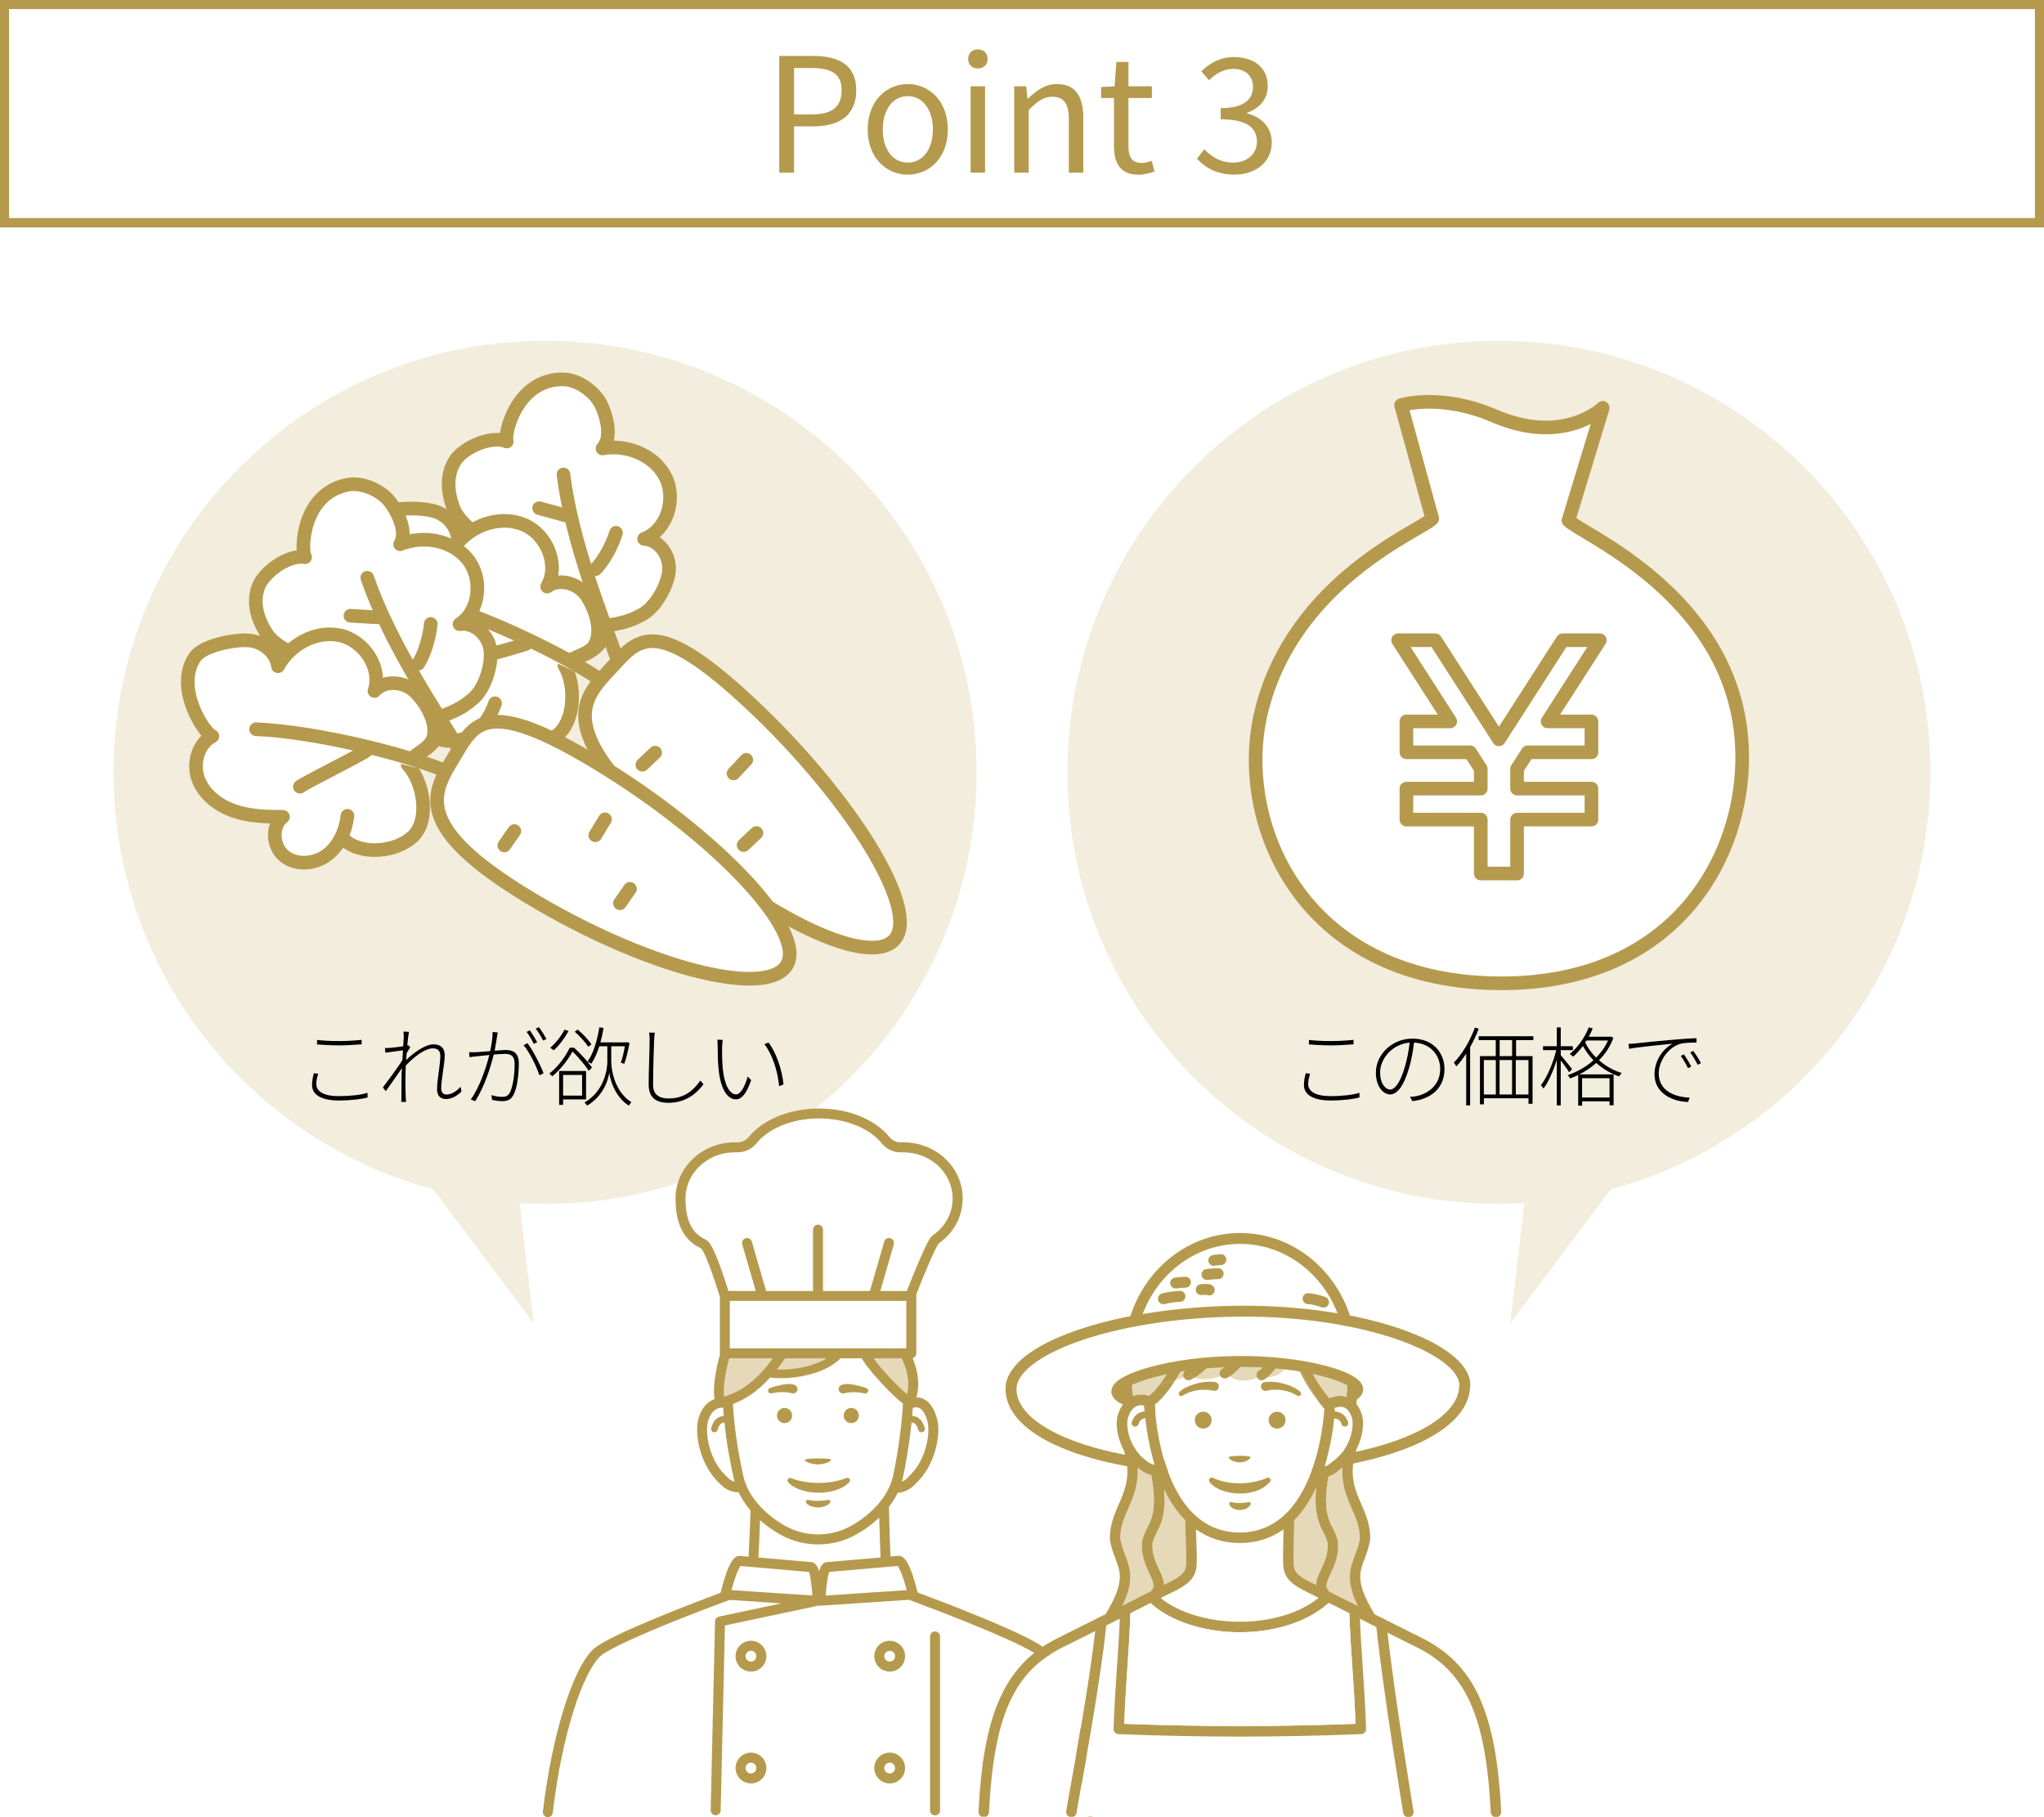 <?xml version="1.0" encoding="UTF-8"?>
<svg id="_レイヤー_1" data-name="レイヤー 1" xmlns="http://www.w3.org/2000/svg" viewBox="0 0 450 400">
  <rect x="0" y="0" width="450" height="400" fill="#333333" stroke="none"/>
  <defs>
    <style>
      .cls-1, .cls-2 {
        stroke-width: 2.4px;
      }

      .cls-1, .cls-2, .cls-3 {
        stroke: #b59a4d;
        stroke-linecap: round;
        stroke-linejoin: round;
      }

      .cls-1, .cls-3, .cls-4 {
        fill: #fff;
      }

      .cls-2 {
        fill: none;
      }

      .cls-5, .cls-6, .cls-7, .cls-4, .cls-8 {
        stroke-width: 0px;
      }

      .cls-3 {
        stroke-width: 3px;
      }

      .cls-6 {
        fill: #f2eddd;
      }

      .cls-7 {
        fill: #b59a4d;
      }

      .cls-8 {
        fill: #e5d9b9;
      }
    </style>
  </defs>
  <rect class="cls-4" x="0" y="50" width="450" height="350"/>
  <g>
    <g>
      <rect class="cls-4" x="1" y="1" width="448" height="48"/>
      <path class="cls-7" d="M448,2v46H2V2h446M450,0H0v50h450V0h0Z"/>
    </g>
    <g>
      <path class="cls-7" d="M171.57,12.31h7.35c5.74,0,9.59,1.96,9.59,7.56s-3.82,7.95-9.45,7.95h-4.24v10.19h-3.26V12.31ZM178.64,25.19c4.52,0,6.65-1.65,6.65-5.32s-2.27-4.9-6.79-4.9h-3.68v10.22h3.82Z"/>
      <path class="cls-7" d="M191.03,28.51c0-6.34,4.17-10.01,8.82-10.01s8.82,3.68,8.82,10.01-4.17,9.94-8.82,9.94-8.82-3.64-8.82-9.94ZM205.38,28.51c0-4.38-2.24-7.35-5.53-7.35s-5.5,2.98-5.5,7.35,2.21,7.28,5.5,7.28,5.53-2.91,5.53-7.28Z"/>
      <path class="cls-7" d="M213.15,12.94c0-1.23.88-2.07,2.14-2.07s2.14.84,2.14,2.07c0,1.29-.88,2.14-2.14,2.14s-2.14-.84-2.14-2.14ZM213.68,18.99h3.19v19.01h-3.19v-19.01Z"/>
      <path class="cls-7" d="M223.3,18.99h2.63l.28,2.73h.11c1.82-1.79,3.78-3.22,6.37-3.22,3.99,0,5.81,2.59,5.81,7.46v12.04h-3.19v-11.62c0-3.57-1.08-5.08-3.61-5.08-1.96,0-3.29.98-5.22,2.91v13.79h-3.19v-19.01Z"/>
      <path class="cls-7" d="M245.25,32.12v-10.54h-2.83v-2.42l2.97-.17.39-5.36h2.66v5.36h5.15v2.59h-5.15v10.61c0,2.35.73,3.68,2.94,3.68.67,0,1.54-.25,2.17-.49l.63,2.38c-1.08.35-2.35.7-3.5.7-4.06,0-5.43-2.56-5.43-6.34Z"/>
      <path class="cls-7" d="M263.52,34.95l1.61-2.1c1.5,1.58,3.46,2.94,6.37,2.94s5.22-1.79,5.22-4.59c0-2.98-2.07-4.94-7.98-4.94v-2.45c5.29,0,7.11-2.07,7.11-4.69,0-2.42-1.68-3.96-4.34-3.96-2.07,0-3.89,1.05-5.32,2.52l-1.72-2c1.93-1.82,4.2-3.12,7.18-3.12,4.31,0,7.46,2.28,7.46,6.34,0,3.01-1.86,4.94-4.55,5.92v.14c3.01.74,5.43,2.94,5.43,6.37,0,4.45-3.67,7.11-8.23,7.11-4.03,0-6.55-1.68-8.23-3.5Z"/>
    </g>
  </g>
  <path class="cls-6" d="M330,75c52.47,0,95,42.53,95,95,0,43.94-29.84,80.91-70.36,91.77l-22.14,29.52,3.11-26.45c-1.86.11-3.73.17-5.61.17-52.47,0-95-42.53-95-95,0-52.47,42.53-95,95-95Z"/>
  <g>
    <path class="cls-3" d="M329.5,216.44c43.36.56,57.87-34.3,53.23-58.72-5.37-28.39-35.06-40.46-37.42-43.15l7.54-24.79s-8.52,8.37-23.8,1.8c-12.02-5.16-20.59-2.39-20.59-2.39l6.86,24.98c-2.44,2.63-30.35,13.44-37.56,42.17-6.06,24.13,8.37,59.52,51.73,60.1Z"/>
    <polygon class="cls-3" points="319.28 158.79 307.8 140.93 315.98 140.93 330 162.74 344.02 140.93 352.2 140.93 340.72 158.79 350.37 158.79 350.37 165.6 336.34 165.6 333.99 169.25 333.99 173.59 350.37 173.59 350.37 180.41 333.99 180.41 333.99 192.28 326 192.28 326 180.41 309.63 180.41 309.63 173.59 326 173.59 326 169.25 323.66 165.6 309.63 165.6 309.63 158.79 319.28 158.79"/>
  </g>
  <g>
    <path class="cls-5" d="M288,238.62c0,1.62,1.67,2.66,4.88,2.66,2.66,0,5.11-.29,6.4-.74l.02,1.03c-1.2.36-3.69.67-6.4.67-3.57,0-5.83-1.16-5.83-3.4,0-.93.19-1.8.4-2.6l.97.11c-.28.8-.44,1.56-.44,2.28ZM293.09,229.16c1.8,0,3.59-.13,4.9-.27v.99c-1.25.08-3.17.23-4.9.23-1.84,0-3.46-.09-4.92-.21v-.99c1.35.17,3.08.25,4.92.25Z"/>
    <path class="cls-5" d="M310.95,242.38l-.55-.93c.51-.02,1.12-.11,1.54-.19,2.43-.53,5.13-2.39,5.13-5.96,0-3-2.11-5.64-5.76-5.81-.23,1.88-.59,3.93-1.12,5.68-1.16,3.93-2.6,5.74-4.18,5.74-1.44,0-3.1-1.71-3.1-4.81,0-3.99,3.57-7.48,8.05-7.48s7.05,3.06,7.05,6.72c0,3.99-2.72,6.54-7.07,7.05ZM306.07,239.83c.93,0,2.13-1.31,3.19-4.9.51-1.69.89-3.61,1.08-5.43-3.93.34-6.5,3.65-6.5,6.52,0,2.68,1.29,3.82,2.22,3.82Z"/>
    <path class="cls-5" d="M325.54,226.46c-.51,1.39-1.16,2.75-1.88,4.03v12.84h-.87v-11.4c-.68,1.04-1.41,2-2.17,2.81-.09-.21-.38-.65-.55-.84,1.86-1.88,3.57-4.77,4.64-7.71l.84.27ZM333.77,228.95v3.53h3.63v10.49h-.89v-1.22h-9.82v1.33h-.87v-10.6h3.48v-3.53h-3.76v-.86h12.04v.86h-3.8ZM326.68,240.92h2.64v-7.58h-2.64v7.58ZM330.14,233.34v7.58h2.75v-7.58h-2.75ZM332.9,228.95h-2.74v3.53h2.74v-3.53ZM336.5,233.34h-2.79v7.58h2.79v-7.58Z"/>
    <path class="cls-5" d="M345.47,236.04c-.32-.55-1.2-1.77-1.86-2.62v9.9h-.87v-10.05c-.76,2.45-1.86,4.96-2.94,6.36-.11-.23-.36-.57-.55-.76,1.31-1.67,2.7-4.9,3.36-7.71h-2.91v-.87h3.04v-4.14h.87v4.14h2.66v.87h-2.66v1.12c.57.63,2.13,2.55,2.49,3.04l-.63.72ZM355.2,228.44c-.7,1.94-1.82,3.59-3.17,4.94,1.33,1.18,3,2.19,5,2.81-.19.19-.44.53-.57.76-2.01-.7-3.69-1.77-5.03-2.98-1.14,1.03-2.43,1.86-3.72,2.53h7.54v6.8h-.89v-.87h-6.04v.95h-.87v-6.74c-.59.29-1.2.53-1.79.74-.11-.23-.34-.57-.53-.72,1.96-.65,3.99-1.75,5.68-3.27-.99-1.01-1.75-2.11-2.32-3.15-.67.91-1.41,1.71-2.15,2.36-.15-.15-.53-.47-.76-.59,1.77-1.41,3.29-3.57,4.2-5.87l.87.23c-.25.63-.55,1.25-.87,1.84h4.69l.19-.04.55.29ZM348.31,237.33v4.25h6.04v-4.25h-6.04ZM349.27,229.03c-.08.15-.17.3-.27.44.53,1.14,1.35,2.28,2.39,3.34,1.08-1.1,2.01-2.36,2.62-3.78h-4.75Z"/>
    <path class="cls-5" d="M360.14,229.67c1.01-.13,4.86-.53,8.38-.82,2.15-.19,3.74-.29,4.98-.32v.97c-1.14-.02-2.81.02-3.74.32-2.96,1.03-4.58,4.18-4.58,6.42,0,4.05,3.8,5.26,6.8,5.36l-.34.97c-3.25-.08-7.39-1.79-7.39-6.1,0-3.1,1.96-5.68,3.99-6.74-2.2.23-7.6.74-9.58,1.14l-.13-1.1c.72-.02,1.24-.06,1.62-.09ZM372.34,234.78l-.72.34c-.4-.84-1.03-1.94-1.58-2.7l.7-.32c.42.61,1.16,1.79,1.6,2.68ZM374.47,234.02l-.72.36c-.42-.87-1.06-1.94-1.63-2.72l.67-.32c.46.61,1.22,1.79,1.69,2.68Z"/>
  </g>
  <path class="cls-6" d="M120,75c-52.47,0-95,42.53-95,95,0,43.94,29.84,80.91,70.36,91.77l22.14,29.52-3.11-26.45c1.86.11,3.73.17,5.61.17,52.47,0,95-42.53,95-95s-42.53-95-95-95Z"/>
  <g>
    <g>
      <path class="cls-3" d="M116.72,131.33c-2.83,1.78-6.32,2.75-9.56,1.93-3.24-.81-6.05-3.71-6.1-7.05-.05-3.34,3.27-6.52,6.53-5.76-2.29-2.82-6.55-5.27-7.8-8.68-1.25-3.41-1.57-7.04.28-10.17,1.84-3.13,8.17-5.84,11.51-4.42-.69-1.59,2.2-13.94,12.58-13.67,3.1.08,6.81,2.71,8.18,5.57,1.34,2.8,2.44,7.38.3,9.63,5.34-.97,11.38,1.43,13.85,6.26,2.47,4.83.38,11.72-4.69,13.66,3.31.13,5.77,3.69,5.48,6.99-.29,3.3-2.92,7.97-5.8,9.59-2.89,1.62-4.49,1.87-7.74,2.49-.73,5.14-5.85,7.82-11.01,7.23-5.15-.6-11.01-5.85-10.55-11.02"/>
      <path class="cls-3" d="M124.05,104.44c1.85,15.03,8.77,32.01,12.39,42.17"/>
      <path class="cls-3" d="M131.07,125.3c1.9-1.77,3.8-5.54,4.55-8.02"/>
      <path class="cls-3" d="M118.7,111.86c1.91.52,3.82,1.05,5.73,1.57"/>
      <path class="cls-3" d="M108.99,154.81c-1.08,3.16-3.18,6.11-6.21,7.52-3.03,1.41-7.03.93-9.18-1.64-2.14-2.56-1.57-7.12,1.44-8.59-3.55-.75-7.15-1.62-10.27-3.48-3.12-1.86-5.73-4.88-6.27-8.47-.54-3.59,1.49-7.64,4.98-8.64-1.53-.8-6.07-12.12-.16-17.83,2.23-2.16,9.34-2.01,12.33-1.15,2.98.86,5.39,3.8,5.15,6.9,3.54-4.12,9.74-6.06,14.7-3.86,4.97,2.2,7.67,8.86,4.96,13.56,2.65-1.98,6.81-.77,8.66,1.98,1.85,2.75,3.34,7.16,2.12,10.23-1.22,3.08-4.84,2.61-6.97,5.14,2.67,4.45,2.32,12.87-2.05,15.65-4.38,2.79-12.23,1.82-15.13-2.48"/>
      <path class="cls-3" d="M93.22,132.02c13.12,3.3,34.6,13.59,42.33,20.09"/>
      <path class="cls-3" d="M100.05,146.38c1.81-.8,14.06-3.91,15.87-4.71"/>
      <path class="cls-3" d="M165.36,155c21.66,20.3,37.52,45.49,31.5,51.91-6.02,6.42-31.02-6.2-52.68-26.5-21.66-20.3-15.92-26.63-9.9-33.06,6.02-6.43,9.41-12.66,31.07,7.64Z"/>
      <path class="cls-3" d="M141.42,168.33c.94-.89,1.88-1.77,2.82-2.66"/>
      <path class="cls-3" d="M163.71,186.02c.94-.89,1.88-1.77,2.82-2.66"/>
      <path class="cls-3" d="M161.49,170.25c.94-1,1.87-2,2.81-3"/>
    </g>
    <g>
      <path class="cls-3" d="M79.23,155c-2.4,2.32-5.62,3.99-8.96,3.86-3.34-.13-6.68-2.38-7.42-5.64-.74-3.26,1.86-7.05,5.2-6.98-2.82-2.29-7.49-3.8-9.42-6.88-1.93-3.08-2.99-6.57-1.82-10.01,1.16-3.44,6.79-7.4,10.36-6.7-1-1.41-.72-14.09,9.49-15.97,3.05-.56,7.22,1.25,9.15,3.76,1.89,2.46,3.91,6.71,2.28,9.36,5.03-2.05,11.43-.95,14.84,3.27,3.42,4.22,2.78,11.39-1.77,14.33,3.27-.55,6.41,2.43,6.8,5.71.39,3.29-1.21,8.4-3.7,10.58-2.49,2.18-4,2.76-7.06,4.03.34,5.18-4.11,8.86-9.28,9.34-5.17.48-11.98-3.46-12.6-8.61"/>
      <path class="cls-3" d="M80.86,127.18c4.91,14.32,15.18,29.51,20.82,38.71"/>
      <path class="cls-3" d="M92.03,146.14c1.49-2.12,2.58-6.2,2.8-8.79"/>
      <path class="cls-3" d="M77.15,135.54c1.98.12,3.95.24,5.93.35"/>
      <path class="cls-3" d="M76.5,179.57c-.4,3.32-1.85,6.64-4.52,8.64-2.67,2-6.69,2.36-9.32.29-2.63-2.07-3-6.65-.36-8.7-3.63,0-7.33-.11-10.76-1.28-3.43-1.18-6.62-3.59-7.88-6.99-1.27-3.4-.11-7.78,3.09-9.48-1.66-.47-8.44-10.61-3.83-17.41,1.74-2.57,8.73-3.9,11.82-3.67,3.1.23,6.06,2.61,6.46,5.69,2.61-4.76,8.28-7.94,13.59-6.81,5.31,1.12,9.34,7.09,7.65,12.25,2.19-2.49,6.5-2.15,8.88.15,2.38,2.31,4.75,6.31,4.19,9.58-.56,3.26-4.19,3.56-5.76,6.47,3.53,3.81,4.93,12.11,1.22,15.74-3.71,3.63-11.59,4.3-15.32.69"/>
      <path class="cls-3" d="M56.38,160.52c13.52.53,36.66,6.16,45.56,10.93"/>
      <path class="cls-3" d="M66.02,173.17c1.61-1.15,12.95-6.73,14.56-7.88"/>
      <path class="cls-3" d="M131.7,168.14c25.38,15.4,46.09,36.77,41.52,44.3-4.57,7.53-31.63.33-57.01-15.07-25.38-15.4-21.07-22.78-16.5-30.31,4.57-7.53,6.6-14.33,31.98,1.07Z"/>
      <path class="cls-3" d="M111.03,186.11c.74-1.06,1.47-2.12,2.21-3.18"/>
      <path class="cls-3" d="M136.48,198.83c.74-1.06,1.47-2.12,2.21-3.18"/>
      <path class="cls-3" d="M131.06,183.86c.71-1.17,1.42-2.34,2.13-3.51"/>
    </g>
  </g>
  <g>
    <path class="cls-5" d="M69.63,238.62c0,1.62,1.67,2.66,4.88,2.66,2.66,0,5.11-.28,6.4-.74l.02,1.03c-1.2.36-3.69.67-6.4.67-3.57,0-5.83-1.16-5.83-3.4,0-.93.19-1.8.4-2.6l.97.11c-.28.8-.44,1.56-.44,2.28ZM74.72,229.16c1.8,0,3.59-.13,4.9-.27v.99c-1.25.08-3.17.23-4.9.23-1.84,0-3.46-.09-4.92-.21v-.99c1.35.17,3.08.25,4.92.25Z"/>
    <path class="cls-5" d="M88.82,227.07l1.22.06c-.09.42-.25,1.58-.38,3,.1-.02.15-.04.23-.06l.44.46c-.25.36-.55.84-.8,1.29-.06.49-.08,1.01-.11,1.52,1.42-1.41,4.08-3.46,6.02-3.46,1.62,0,2.47.87,2.47,2.39,0,1.86-.78,5.41-.78,7.31,0,.72.34,1.35,1.16,1.35,1.03,0,2.07-.59,3.12-1.71l.19,1.03c-1.08,1.12-2.3,1.67-3.42,1.67-1.18,0-1.96-.7-1.96-2.11,0-2.15.72-5.47.72-7.37,0-1.22-.61-1.67-1.67-1.67-1.63,0-4.05,1.75-5.93,3.78-.04.95-.08,1.86-.08,2.64,0,1.84-.02,2.74.06,4.39.02.32.06.67.08.97h-1.08c.04-.3.06-.65.06-.95,0-1.82.02-2.6.02-4.5,0-.42.04-1.14.09-2-.99,1.46-2.45,3.55-3.55,5.09l-.65-.82c1.04-1.35,3.4-4.58,4.29-5.98.06-.74.09-1.5.15-2.2-.8.11-2.6.34-3.88.53l-.1-1.03c.34.02.67,0,.99-.02.65-.06,2-.19,3.04-.36.06-1.03.11-1.8.11-2.01,0-.36,0-.82-.08-1.23Z"/>
    <path class="cls-5" d="M109.43,228.13c-.08.51-.3,1.94-.53,3.15,1.03-.08,1.96-.15,2.43-.15,1.52,0,2.89.49,2.89,2.96,0,2.28-.32,5.26-1.12,6.8-.57,1.24-1.46,1.5-2.56,1.5-.72,0-1.63-.15-2.2-.29l-.15-1.04c.82.27,1.77.38,2.32.38.74,0,1.37-.13,1.8-1.06.67-1.42.99-3.99.99-6.16,0-1.86-.89-2.24-2.13-2.24-.55,0-1.46.08-2.47.15-.68,2.7-1.92,6.8-4.07,10.28l-.99-.4c1.96-2.64,3.5-7.33,4.08-9.78-1.18.11-2.3.23-2.87.29-.36.04-1.04.11-1.48.19l-.11-1.1c.55.02.95.02,1.5,0,.65-.02,1.9-.13,3.15-.23.3-1.31.53-2.89.55-4.22l1.12.11c-.04.27-.09.55-.15.86ZM119.67,236.24l-.91.46c-.61-1.86-2.18-5.15-3.5-6.63l.86-.44c1.18,1.48,2.89,4.88,3.55,6.61ZM118.27,229.43l-.76.34c-.36-.76-1.04-1.94-1.58-2.64l.74-.32c.47.67,1.16,1.8,1.6,2.62ZM120.32,228.7l-.76.34c-.42-.84-1.04-1.92-1.62-2.62l.72-.32c.51.68,1.25,1.88,1.65,2.6Z"/>
    <path class="cls-5" d="M129.61,235.71c-.74-1.14-2.2-2.98-3.57-4.24-.91,1.63-2.39,3.74-4.46,5.45-.15-.21-.42-.46-.65-.59,2.13-1.69,3.68-3.97,4.5-5.72h.95c1.44,1.33,3.17,3.21,3.95,4.39l-.72.7ZM125.17,226.92c-.84,1.6-2.09,3.23-3.27,4.29-.15-.11-.53-.44-.76-.57,1.2-1.03,2.38-2.51,3.13-3.99l.89.27ZM123.97,242v1.2h-.87v-7.45h5.93v6.25h-5.05ZM123.97,236.61v4.56h4.18v-4.56h-4.18ZM129.52,230.41c-.61-.93-1.86-2.34-3-3.32l.68-.46c1.14.97,2.43,2.34,3.02,3.25l-.7.53ZM134.57,233.76c0,1.31.55,6.42,4.43,8.85-.15.21-.44.57-.57.76-3.12-2.01-4.14-5.79-4.29-7.31-.19,1.58-1.31,5.21-4.88,7.31-.11-.17-.38-.51-.57-.7,4.46-2.53,5.02-7.54,5.02-8.91v-3.46h-1.77c-.47,1.48-1.06,2.79-1.75,3.84-.19-.13-.61-.38-.84-.47,1.31-1.82,2.13-4.6,2.6-7.54l.93.15c-.19,1.1-.42,2.17-.7,3.17h5.66l.17-.06.59.21c-.3,1.54-.72,3.42-1.16,4.56l-.76-.23c.34-.91.67-2.36.89-3.63h-3v3.46Z"/>
    <path class="cls-5" d="M144.01,228.87c-.08,2.2-.23,6.84-.23,9.95,0,2.18,1.42,2.98,3.42,2.98,3.67,0,5.64-2.03,6.99-3.95l.68.82c-1.33,1.79-3.67,4.08-7.73,4.08-2.51,0-4.33-.99-4.33-4.01s.21-7.67.21-9.88c0-.59-.04-1.12-.13-1.56h1.27c-.09.53-.11,1.01-.15,1.56Z"/>
    <path class="cls-5" d="M158.97,230.45c-.02,1.16,0,3.1.15,4.77.34,3.44,1.46,5.68,2.93,5.68,1.01,0,1.98-1.8,2.56-3.93l.76.78c-1.06,3.15-2.2,4.24-3.34,4.24-1.63,0-3.31-1.73-3.82-6.55-.17-1.58-.21-3.95-.21-5.02,0-.4,0-1.2-.09-1.56l1.2.04c-.06.32-.11,1.1-.13,1.56ZM172.49,238.7l-.95.4c-.36-3.63-1.6-7.12-3.25-9.27l.93-.34c1.63,2.22,2.94,5.83,3.27,9.21Z"/>
  </g>
  <g>
    <circle class="cls-4" cx="195.87" cy="389.18" r="1.19"/>
    <circle class="cls-4" cx="195.87" cy="364.56" r="1.19"/>
    <circle class="cls-4" cx="165.33" cy="389.18" r="1.19"/>
    <circle class="cls-4" cx="165.33" cy="364.56" r="1.19"/>
    <path class="cls-4" d="M239.25,399.63s-.06-.07-.08-.1c-.04-.06-.07-.12-.1-.19-.02-.05-.04-.11-.06-.17-.01-.04-.02-.09-.02-.13-.24-2.04-.51-4.04-.82-5.99-.02-.14-.04-.27-.06-.42-.13-.86-.28-1.72-.43-2.56-.32-1.8-.66-3.55-1.04-5.24-.26-1.16-.52-2.29-.8-3.4-.23-.93-.48-1.84-.73-2.73-.11-.37-.21-.74-.32-1.11-.12-.41-.24-.82-.37-1.22-.11-.36-.23-.72-.34-1.07-.4-1.22-.82-2.37-1.24-3.43-.12-.3-.24-.6-.36-.89-.67-1.59-1.35-2.96-2.02-4.07-.12-.2-.24-.39-.36-.57-.12-.18-.24-.36-.36-.53-.11-.16-.22-.3-.34-.44-.18-.23-.37-.43-.55-.62-.06-.06-.11-.11-.17-.17h0c-.34-.32-.91-.7-1.68-1.14-.06-.04-.13-.08-.19-.11-.13-.07-.27-.15-.42-.23-.07-.04-.15-.08-.22-.12-.4-.21-.83-.43-1.3-.67-.23-.11-.47-.23-.72-.35,0,0,0,0,0,0-.37-.18-.77-.36-1.17-.55-.41-.19-.83-.38-1.27-.58,0,0,0,0,0,0-2.04-.92-4.39-1.93-6.9-2.95-4.66-1.91-9.87-3.93-14.64-5.7l-19.44,1.3h-.08s-.1,0-.15-.01-.1-.02-.15-.03c-.02,0-.03,0-.05.01h-.05s-20.62,4.38-20.62,4.38l-.95,40.69c0,.08-.01.15-.03.22-.02.1-.06.2-.11.29h0c-.03.06-.07.12-.12.17-.2.24-.5.39-.84.39h-.03c-.45-.01-.83-.29-.99-.68-.03-.06-.05-.13-.06-.2-.02-.08-.03-.16-.02-.24l.96-41.56c0-.32.15-.6.38-.8.07-.06.14-.11.23-.15.04-.02.08-.04.13-.05.02,0,.05-.02.07-.02.02,0,.04-.01.07-.02l13.73-2.91h-.02l-10.64-.72-.77-.05-.13.05c-11.29,4.2-18.78,7.34-23.26,9.47-.22.11-.45.22-.66.32h0c-.21.11-.42.21-.61.31h0c-.2.1-.39.19-.57.29l-.27.14c-.17.1-.34.18-.5.27-.08.04-.16.08-.24.13-.15.09-.29.17-.43.24-.07.04-.14.08-.2.11-.19.11-.38.22-.54.32h0c-.12.08-.24.15-.34.22-.04.03-.08.05-.11.08-.07.04-.14.09-.2.14-.03.02-.07.05-.1.08h0c-.12.1-.22.18-.3.25-.06.05-.11.11-.17.16-.18.17-.35.36-.51.57-.13.16-.26.32-.39.51-.05.06-.09.12-.13.18h0c-.12.17-.23.34-.35.53h0c-.12.19-.24.38-.36.58-.36.61-.73,1.29-1.09,2.05-.18.38-.37.77-.55,1.19h0c-.18.42-.37.85-.55,1.3-.07.17-.14.34-.21.51-.16.4-.31.8-.47,1.22-.05.14-.1.28-.15.42-.28.78-.56,1.6-.83,2.46-.19.57-.37,1.16-.55,1.77-.18.61-.36,1.23-.53,1.87-.09.32-.18.64-.26.97-.06.24-.13.48-.19.72-.06.22-.11.43-.16.66-.16.66-.32,1.33-.48,2.02-.05.23-.11.46-.16.69-.21.93-.41,1.89-.6,2.87-.1.49-.19.99-.29,1.49-.09.5-.18,1.01-.27,1.53-.09.51-.18,1.03-.26,1.56-.34,2.1-.65,4.3-.92,6.58-.03.23-.12.43-.26.59-.08.1-.19.18-.3.24h118.45c-.11-.06-.21-.14-.3-.24ZM165.33,392.57c-1.87,0-3.39-1.52-3.39-3.39s1.52-3.39,3.39-3.39,3.39,1.52,3.39,3.39-1.52,3.39-3.39,3.39ZM165.33,367.94c-1.87,0-3.39-1.52-3.39-3.39s1.52-3.39,3.39-3.39,3.39,1.52,3.39,3.39-1.52,3.39-3.39,3.39ZM195.87,392.57c-1.86,0-3.39-1.52-3.39-3.39s1.52-3.39,3.39-3.39,3.39,1.52,3.39,3.39-1.52,3.39-3.39,3.39ZM195.87,367.94c-1.86,0-3.39-1.52-3.39-3.39s1.52-3.39,3.39-3.39,3.39,1.52,3.39,3.39-1.52,3.39-3.39,3.39ZM206.96,398.5c0,.61-.49,1.1-1.1,1.1s-1.1-.49-1.1-1.1v-38.29c0-.61.49-1.1,1.1-1.1s1.1.49,1.1,1.1v38.29Z"/>
    <path class="cls-4" d="M199.63,350.01s0,0,0,0l-17.83,1.19c0-.14.02-.29.03-.43h0c.02-.29.05-.57.07-.85.03-.28.05-.55.08-.81.06-.53.13-1.01.2-1.45.02-.11.04-.21.06-.31h0c.03-.16.06-.3.09-.43l.03-.15s.02-.08.03-.12c.07-.27.14-.5.21-.64l15.04-1.31c.52.63,1.35,2.85,2,5.31Z"/>
    <path class="cls-4" d="M178.87,351.21h0l-17.84-1.19c.65-2.46,1.48-4.69,2-5.31l15.03,1.31s.04.09.06.15c.01.03.02.06.03.1.05.14.1.3.14.48.01.05.02.09.03.14.02.1.04.2.06.31,0,.02,0,.03,0,.05.02.09.04.18.05.27.06.33.12.7.17,1.09.07.52.13,1.09.18,1.69.01.15.02.3.03.45,0,.02,0,.04,0,.06.01.13.02.27.03.4Z"/>
    <path class="cls-4" d="M193.86,342.83l-11.89,1.03c-.14.01-.27.05-.4.11-.44.22-.88.64-1.25,1.91-.37-1.27-.82-1.69-1.25-1.91-.12-.06-.26-.1-.39-.11l-11.71-1.02c.14-2.72.27-5.95.35-8.21,1.76,1.57,3.51,2.65,4.79,3.34,2.46,1.31,5.15,1.97,8.02,1.99,2.86-.01,5.55-.68,8.01-1.99,1.82-.97,3.56-2.2,5.06-3.58.12-.11.25-.23.37-.34,0,.11,0,.22,0,.34.06,2.27.16,5.63.28,8.44Z"/>
    <path class="cls-7" d="M206.96,360.21v38.29c0,.61-.49,1.1-1.1,1.1s-1.1-.49-1.1-1.1v-38.29c0-.61.49-1.1,1.1-1.1s1.1.49,1.1,1.1Z"/>
    <path class="cls-7" d="M238.99,399.03c-.24-2.04-.51-4.04-.82-5.99.31,1.95.58,3.95.82,5.99,0,.05.02.09.03.13-.01-.04-.02-.09-.02-.13ZM178.84,350.81c.01.13.02.27.03.4h0c0-.14-.02-.27-.03-.4ZM178.16,346.26c.05.14.09.3.14.48-.04-.18-.09-.34-.14-.48ZM172.03,352.96l-13.71,2.9s-.05.01-.07.02c.02,0,.04-.01.07-.02l13.73-2.91h-.02Z"/>
    <path class="cls-8" d="M199.68,306.86c-1.46-1.19-5.01-4.69-7.34-7.87h6.15c.63,1.23,2.04,4.5,1.19,7.87Z"/>
    <path class="cls-8" d="M181.99,299c-2.86,1.73-7.28,2.61-10.94,2.44.59-.74,1.19-1.54,1.8-2.42,0,0,0,0,0-.01h9.14Z"/>
    <path class="cls-8" d="M170.15,299c-3.86,5.22-7.1,7.3-10.72,8.4-.31-2.46.55-6.34,1.11-8.4h9.61Z"/>
    <path class="cls-4" d="M204.39,314.54c.05,2.85-1.07,7.45-4.22,10.37-.03.03-.06.06-.08.09-.53.62-1.07.96-1.53,1.16.06-.22.12-.44.17-.66.65-2.9,1.46-7.48,1.95-12.37.14,0,.29.03.43.08.5.19.85.7,1.05,1.52.08.34.38.56.71.56.06,0,.12,0,.18-.02.34-.08.56-.38.56-.71h.79Z"/>
    <path class="cls-4" d="M204.39,314.54h-.79s0-.11-.02-.16c-.4-1.64-1.28-2.29-1.96-2.54-.27-.1-.54-.15-.81-.17.05-.58.1-1.17.14-1.75.54-.18,1.01-.18,1.4,0,.78.35,1.44,1.44,1.86,3.08.11.41.17.94.18,1.54Z"/>
    <path class="cls-4" d="M159.34,311.66c-.27.01-.55.06-.82.17-.67.25-1.56.9-1.96,2.54-.01.06-.02.12-.02.18l-.89-.02c.01-.6.07-1.12.18-1.54.33-1.29.93-2.23,1.74-2.73.24-.15.49-.25.73-.31,0,0,0,0,0,0,.06-.01.13-.03.19-.04.24-.05.48-.06.71-.06.04.61.08,1.21.14,1.81Z"/>
    <path class="cls-4" d="M161.71,326.17c-.51-.15-1.14-.48-1.75-1.18-.03-.03-.06-.06-.08-.09-3.16-2.91-4.27-7.52-4.22-10.37l.89.02c0,.33.22.63.56.71.06.02.12.02.18.02.33,0,.63-.22.71-.56.2-.82.56-1.33,1.05-1.52.15-.05.3-.08.44-.08.5,4.82,1.35,9.24,2.06,12.37.05.22.11.45.18.68Z"/>
    <rect class="cls-4" x="160.67" y="286.35" width="38.86" height="10.45"/>
    <path class="cls-4" d="M209.74,263.78c0,3.24-1.59,6.2-4.35,8.12-.38.26-.95.66-3.6,6.99-.89,2.12-1.71,4.21-2.12,5.27h-5.85l2.97-10.26c.17-.58-.16-1.19-.75-1.36-.58-.17-1.19.17-1.36.75l-3.15,10.87h-10.33v-13.5c0-.61-.49-1.1-1.1-1.1s-1.1.49-1.1,1.1v13.5h-10.32l-3.15-10.87c-.17-.58-.78-.92-1.36-.75-.58.17-.92.78-.75,1.36l2.98,10.26h-6.02c-.31-1.01-.9-2.85-1.56-4.71-1.96-5.51-2.81-6.28-3.45-6.58-3.07-1.42-4.44-4.22-4.44-9.08,0-5.59,4.86-10.14,10.84-10.14.13,0,.27,0,.41,0,1.71.06,3.32-.67,4.37-1.98,1.07-1.33,2.55-2.47,4.4-3.4,2.73-1.36,5.97-2.07,9.38-2.07s6.66.72,9.38,2.07c1.86.92,3.34,2.07,4.4,3.4,1.01,1.26,2.54,1.99,4.18,1.99.07,0,.13,0,.2,0,.14,0,.27,0,.41,0,5.98,0,10.84,4.55,10.84,10.14Z"/>
    <path class="cls-4" d="M198.79,309.37c-.39,6.02-1.4,12.11-2.2,15.64-.44,1.94-1.4,3.84-2.86,5.64-.1.13-.21.26-.32.39,0,0-.01.02-.02.02-1.66,1.94-3.89,3.71-6.28,4.98-2.08,1.11-4.37,1.69-6.79,1.73-.06,0-.13,0-.19,0-2.5,0-4.85-.59-6.98-1.73-1.88-1-3.92-2.47-5.64-4.29-.33-.34-.64-.7-.94-1.06,0,0-.02-.02-.02-.03-1.35-1.66-2.4-3.56-2.87-5.64-.88-3.89-1.99-9.8-2.32-15.96,2.73-1.03,5.37-2.72,8.18-5.83.8.1,1.64.15,2.49.15,1.98,0,4.07-.26,6.05-.77,3.02-.77,5.46-2.04,6.97-3.61h4.7c.03.12.08.24.15.35,1.63,2.42,3.97,4.94,5.21,6.22.45.46,2.48,2.52,3.68,3.37-.03.14-.03.28-.01.42Z"/>
    <path class="cls-7" d="M241.17,398.77c-2.02-17.18-6.44-31.56-11-35.78-1.48-1.38-6.06-3.64-14.01-6.92-5.38-2.22-10.96-4.35-14.14-5.54-.13-.55-.48-1.93-.95-3.39-1.18-3.63-2.07-4.37-2.79-4.62-.14-.05-.3-.06-.45-.05l-1.78.16c-.18-3.99-.3-9.04-.33-10.5,0-.26-.01-.4-.01-.41,0-.02,0-.03,0-.04.78-1,1.42-2.04,1.93-3.09.87-.04,2.54-.38,4.06-2.12,4.28-4,5.46-10.82,4.63-14.03-.61-2.36-1.64-3.89-3.08-4.54-.38-.17-.88-.32-1.49-.32.95-3.46-.04-6.74-.85-8.63.47-.12.82-.55.82-1.06v-12.64c0-.09-.01-.18-.03-.26,1.98-5.1,4.31-10.54,5-11.32,3.33-2.34,5.24-5.94,5.24-9.89,0-6.8-5.85-12.33-13.04-12.33-.16,0-.33,0-.49.01-1,.03-1.97-.4-2.58-1.16-1.27-1.58-3-2.92-5.14-3.99-3.03-1.51-6.61-2.3-10.36-2.3-3.75,0-7.34.8-10.36,2.3-2.14,1.07-3.87,2.41-5.14,3.99-.58.73-1.5,1.16-2.46,1.16h-.11c-.16,0-.33-.01-.49-.01-7.19,0-13.04,5.54-13.04,12.33,0,3.61.59,8.67,5.64,11.04.8.78,2.74,6.08,4.11,10.64v12.43c0,.08.01.16.03.24-.47,1.66-1.73,6.57-1.2,9.84-.3.11-.59.25-.87.42-1.3.8-2.25,2.2-2.72,4.05-.82,3.21.35,10.03,4.64,14.03,1.53,1.73,3.25,2.01,4.19,2.01h.05c.58,1.23,1.33,2.42,2.27,3.57.11.14.24.29.36.43-.06,1.79-.22,6.45-.42,10.18l-1.97-.17c-.15-.01-.31,0-.45.05-.72.24-1.61.98-2.78,4.62-.49,1.5-.84,2.94-.96,3.44-8.19,3.07-24.93,9.55-27.99,12.39-4.58,4.24-9.16,18.96-11.14,35.78-.05.46.18.88.56,1.09.12.07.26.11.4.13.05,0,.09,0,.13,0,.19,0,.37-.05.53-.14.11-.06.21-.14.3-.24.14-.16.24-.37.26-.59.27-2.28.58-4.48.92-6.58.09-.53.18-1.04.26-1.56.09-.51.18-1.02.27-1.53.1-.5.19-1,.29-1.49.19-.98.39-1.94.6-2.87.05-.23.1-.47.16-.69.16-.69.32-1.36.48-2.02.05-.22.11-.44.16-.66.06-.24.12-.48.19-.72.08-.33.17-.65.26-.97.18-.64.35-1.27.53-1.87.18-.61.36-1.2.55-1.77.27-.86.55-1.68.83-2.46.05-.14.1-.28.15-.42.15-.42.31-.82.47-1.22.07-.17.14-.34.21-.51.18-.45.37-.88.55-1.3h0c.18-.42.37-.82.55-1.19.36-.76.73-1.45,1.09-2.05.12-.2.24-.4.36-.58h0c.12-.19.24-.36.35-.53h0c.04-.07.09-.13.13-.19.13-.18.26-.35.39-.51.17-.21.34-.4.51-.57.05-.06.11-.11.17-.16h0c.08-.08.18-.16.3-.25h0s.07-.05.1-.08c.06-.05.13-.1.2-.14.04-.03.08-.05.11-.08.11-.07.22-.14.34-.22h0c.16-.11.34-.21.54-.32.06-.04.13-.08.2-.11.14-.08.28-.16.43-.24.08-.04.16-.08.24-.13.16-.09.33-.18.5-.27l.27-.14c.18-.1.37-.19.57-.29h0c.2-.1.4-.2.61-.31h0c.21-.11.43-.21.66-.32,4.48-2.13,11.96-5.27,23.26-9.47l.13-.05.77.05,10.66.71h-.01s.02,0,.02,0l-13.73,2.91s-.05,0-.07.02c-.02,0-.05.02-.07.02-.04.02-.08.03-.13.05-.08.04-.16.09-.23.15-.23.2-.37.48-.38.8l-.96,41.56c0,.08,0,.17.02.24.02.07.03.14.06.2.16.39.54.67.99.68h.03c.34,0,.64-.15.84-.39.04-.05.08-.11.12-.17h0c.05-.1.09-.19.11-.3.02-.07.02-.14.03-.22l.94-40.69h0l20.62-4.37h.05s.03-.02.05-.03c.05.02.1.03.15.04.05,0,.1.01.15.01.02,0,.05,0,.07,0l19.44-1.3c4.77,1.78,9.98,3.79,14.64,5.7,2.51,1.03,4.86,2.03,6.9,2.95,0,0,0,0,0,0,.43.19.86.39,1.27.58.4.19.8.37,1.17.55,0,0,0,0,0,0,.25.12.49.24.72.35.47.24.9.46,1.3.67.07.04.15.08.22.12.14.08.28.15.42.23.06.03.13.07.19.11.77.44,1.34.83,1.68,1.14h0c.06.06.11.11.17.17.18.18.37.39.55.62.11.14.22.28.34.44.12.16.24.34.36.53.12.18.24.37.36.57.67,1.11,1.35,2.47,2.02,4.07.12.29.24.59.36.89.42,1.06.83,2.21,1.24,3.43.11.35.23.71.34,1.07.13.4.25.8.37,1.22.11.37.21.74.32,1.11.25.89.5,1.8.73,2.73.28,1.11.55,2.24.8,3.4.37,1.69.72,3.44,1.04,5.24.15.84.3,1.7.43,2.56.02.14.05.28.06.42.31,1.95.58,3.95.82,5.99,0,.05.01.09.02.13.02.06.03.12.06.17.03.06.06.13.1.19.02.03.05.07.08.1.08.1.19.18.3.24.16.09.34.14.52.14.04,0,.09,0,.13,0,.14-.02.28-.06.4-.13.38-.21.62-.63.56-1.09ZM200.95,309.91c.54-.18,1.01-.18,1.4,0,.78.35,1.44,1.44,1.86,3.08.11.41.17.94.18,1.54.05,2.85-1.07,7.45-4.22,10.37-.03.03-.06.06-.08.09-.53.62-1.07.96-1.53,1.16.06-.22.12-.44.17-.66.65-2.9,1.46-7.48,1.95-12.37.14,0,.29.03.43.08.5.19.85.7,1.05,1.52.08.34.38.56.71.56.06,0,.12,0,.18-.02.34-.08.56-.38.56-.71,0-.06,0-.12-.02-.18-.4-1.64-1.28-2.29-1.96-2.54-.27-.1-.54-.15-.81-.17.05-.58.1-1.17.14-1.75ZM160.67,296.8v-10.45h38.86v10.45h-38.86ZM181.99,299c-2.86,1.73-7.28,2.61-10.94,2.44.59-.74,1.19-1.54,1.8-2.42,0,0,0,0,0-.01h9.14ZM170.15,299c-3.86,5.22-7.1,7.3-10.72,8.4-.31-2.46.55-6.34,1.11-8.4h9.61ZM198.49,299c.63,1.23,2.04,4.5,1.19,7.87-1.46-1.19-5.01-4.69-7.34-7.87h6.15ZM155.36,272.86c-3.07-1.42-4.44-4.22-4.44-9.08,0-5.59,4.86-10.14,10.84-10.14.13,0,.27,0,.41,0,1.71.06,3.32-.67,4.37-1.98,1.07-1.33,2.55-2.47,4.4-3.4,2.73-1.36,5.97-2.07,9.38-2.07s6.66.72,9.38,2.07c1.86.92,3.34,2.07,4.4,3.4,1.01,1.26,2.54,1.99,4.18,1.99.07,0,.13,0,.2,0,.14,0,.27,0,.41,0,5.98,0,10.84,4.55,10.84,10.14,0,3.24-1.59,6.2-4.35,8.12-.38.26-.95.66-3.6,6.99-.89,2.12-1.71,4.21-2.12,5.27h-5.85l2.97-10.26c.17-.58-.16-1.19-.75-1.36-.58-.17-1.19.17-1.36.75l-3.15,10.87h-10.33v-13.5c0-.61-.49-1.1-1.1-1.1s-1.1.49-1.1,1.1v13.5h-10.32l-3.15-10.87c-.17-.58-.78-.92-1.36-.75-.58.17-.92.78-.75,1.36l2.98,10.26h-6.02c-.31-1.01-.9-2.85-1.56-4.71-1.96-5.51-2.81-6.28-3.45-6.58ZM159.96,324.99s-.06-.06-.08-.09c-3.16-2.91-4.27-7.52-4.22-10.37.01-.6.07-1.12.18-1.54.33-1.29.93-2.23,1.74-2.73.24-.15.49-.25.73-.31,0,0,0,0,0,0,.06-.01.13-.03.19-.04.24-.05.48-.06.71-.06.04.61.08,1.21.14,1.81-.27.01-.55.06-.82.17-.67.25-1.56.9-1.96,2.54-.01.06-.02.12-.02.18,0,.33.22.63.56.71.06.02.12.02.18.02.33,0,.63-.22.71-.56.2-.82.56-1.33,1.05-1.52.15-.05.3-.08.44-.08.5,4.82,1.35,9.24,2.06,12.37.05.22.11.45.18.68-.51-.15-1.14-.48-1.75-1.18ZM163.68,325.01c-.88-3.89-1.99-9.8-2.32-15.96,2.73-1.03,5.37-2.72,8.18-5.83.8.1,1.64.15,2.49.15,1.98,0,4.07-.26,6.05-.77,3.02-.77,5.46-2.04,6.97-3.61h4.7c.03.12.08.24.15.35,1.63,2.42,3.97,4.94,5.21,6.22.45.46,2.48,2.52,3.68,3.37-.03.14-.03.28-.01.42-.39,6.02-1.4,12.11-2.2,15.64-.44,1.94-1.4,3.84-2.86,5.64-.1.13-.21.26-.32.39,0,0-.01.02-.02.02-1.66,1.94-3.89,3.71-6.28,4.98-2.08,1.11-4.37,1.69-6.79,1.73-.06,0-.13,0-.19,0-2.5,0-4.85-.59-6.98-1.73-1.88-1-3.92-2.47-5.64-4.29-.33-.34-.64-.7-.94-1.06,0,0-.02-.02-.02-.03-1.35-1.66-2.4-3.56-2.87-5.64ZM178.87,351.21l-17.84-1.19s0,0,0,0c.65-2.46,1.48-4.68,2-5.31l15.04,1.31h0s.04.1.06.15c.01.03.02.06.03.1.05.14.1.3.14.48.01.05.02.09.03.14.02.1.04.2.06.31,0,.02,0,.03,0,.05.02.09.04.18.05.27.06.33.12.7.17,1.09.07.52.13,1.09.18,1.69.01.15.02.3.03.45,0,.02,0,.04,0,.06.01.13.02.27.03.4h0ZM180.33,345.88c-.37-1.27-.82-1.69-1.25-1.91-.12-.06-.26-.1-.39-.11l-11.71-1.02c.14-2.72.27-5.95.35-8.21,1.76,1.57,3.51,2.65,4.79,3.34,2.46,1.31,5.15,1.97,8.02,1.99,2.86-.01,5.55-.68,8.01-1.99,1.82-.97,3.56-2.2,5.06-3.58.12-.11.25-.23.37-.34,0,.11,0,.22,0,.34.06,2.27.16,5.63.28,8.44l-11.89,1.03c-.14.01-.27.05-.4.11-.44.22-.88.64-1.25,1.91ZM199.62,350.02l-17.83,1.19h0c0-.14.02-.29.03-.43h0c.02-.29.04-.58.07-.85.03-.28.05-.55.08-.81.06-.53.13-1.01.2-1.45.02-.11.04-.21.06-.31h0c.03-.16.06-.3.09-.43l.03-.15s.02-.08.03-.12c.06-.27.14-.5.21-.65l15.04-1.31h0c.52.63,1.35,2.86,2,5.31t0,0Z"/>
    <path class="cls-7" d="M195.87,361.17c1.87,0,3.39,1.52,3.39,3.39s-1.52,3.39-3.39,3.39-3.39-1.52-3.39-3.39,1.52-3.39,3.39-3.39ZM197.06,364.56c0-.66-.53-1.19-1.19-1.19s-1.19.53-1.19,1.19.53,1.19,1.19,1.19,1.19-.53,1.19-1.19Z"/>
    <path class="cls-7" d="M195.87,385.79c1.87,0,3.39,1.52,3.39,3.39s-1.52,3.39-3.39,3.39-3.39-1.52-3.39-3.39,1.52-3.39,3.39-3.39ZM197.06,389.18c0-.66-.53-1.19-1.19-1.19s-1.19.53-1.19,1.19.53,1.19,1.19,1.19,1.19-.53,1.19-1.19Z"/>
    <path class="cls-7" d="M165.33,361.17c1.87,0,3.39,1.52,3.39,3.39s-1.52,3.39-3.39,3.39-3.39-1.52-3.39-3.39,1.52-3.39,3.39-3.39ZM166.51,364.56c0-.66-.53-1.19-1.19-1.19s-1.19.53-1.19,1.19.53,1.19,1.19,1.19,1.19-.53,1.19-1.19Z"/>
    <path class="cls-7" d="M165.33,385.79c1.87,0,3.39,1.52,3.39,3.39s-1.52,3.39-3.39,3.39-3.39-1.52-3.39-3.39,1.52-3.39,3.39-3.39ZM166.51,389.18c0-.66-.53-1.19-1.19-1.19s-1.19.53-1.19,1.19.53,1.19,1.19,1.19,1.19-.53,1.19-1.19Z"/>
    <g>
      <path class="cls-7" d="M174.39,311.59c0,.92-.75,1.67-1.67,1.67s-1.67-.75-1.67-1.67.75-1.67,1.67-1.67,1.67.75,1.67,1.67Z"/>
      <path class="cls-7" d="M189.08,311.59c0,.92-.75,1.67-1.67,1.67s-1.67-.75-1.67-1.67.75-1.67,1.67-1.67,1.67.75,1.67,1.67Z"/>
      <path class="cls-7" d="M182.97,321.28c0,.59-1.9,1.07-2.86,1.07s-2.95-.41-2.93-1.07c.25-.28,5.32-.38,5.79,0Z"/>
      <path class="cls-7" d="M185.91,327.15c-1.66,1.03-3.71,1.4-5.67,1.43-1.96-.03-4.02-.4-5.68-1.43-.36-.19-.94-.74-1.05-.89-.42-.43.12-1.16.65-.9,3.67,1.44,8.42,1.4,12.12.02.3-.16.7-.06.82.28.19.64-.64,1.04-1.19,1.49Z"/>
      <path class="cls-7" d="M182.83,330.48c-.01.06-.03.11-.06.17-.31.72-1.43,1.04-2.16,1.13-.97.12-2.01-.08-2.81-.64-.18-.12-.31-.31-.36-.49-.08-.27.02-.52.43-.5,1.38.32,2.99.25,4.39.03.24-.06.53.03.55.3Z"/>
      <path class="cls-7" d="M175.58,305.87c-.08.59-.69.99-1.26.81-1.4-.36-3.06-.3-4.46.03-.73.19-1.09-.84-.41-1.15,1.23-.47,6.2-1.95,6.14.31Z"/>
      <path class="cls-7" d="M190.35,306.72c-1.41-.33-3.06-.39-4.46-.03-.57.18-1.19-.21-1.26-.81-.06-2.26,4.91-.79,6.14-.31.68.31.32,1.34-.42,1.15Z"/>
    </g>
  </g>
  <g>
    <g>
      <path class="cls-1" d="M295.24,301.91c-6.83-.64-14.56-.97-22.75-.89-7.75.07-15.08.5-21.62,1.2-.25-1.38-.39-2.81-.4-4.26-.02-1.89.18-3.74.55-5.51,6.26-.98,13.56-1.58,21.37-1.65,8.3-.08,16.04.44,22.57,1.41.38,1.71.6,3.49.62,5.32.01,1.5-.11,2.96-.34,4.38Z"/>
      <path class="cls-1" d="M222.58,305.82c.1,10.18,20.96,18.05,50.77,17.56,30.85-.51,49.21-8.79,49.12-18.51-.08-7.95-22.19-16.51-49.77-16.25-27.59.26-50.21,8.49-50.12,17.2Z"/>
      <path class="cls-2" d="M245.87,306.31c.03,2.69,11.92,4.76,26.57,4.62,14.65-.14,26.5-2.43,26.48-5.12-.03-2.69-11.93-6.27-26.57-6.13-14.65.14-26.5,3.94-26.47,6.63Z"/>
    </g>
    <g>
      <path class="cls-7" d="M216.07,387.95h1.03c-.16.08-.33.12-.52.12-.02,0-.04,0-.06,0-.17,0-.32-.05-.46-.12Z"/>
      <path class="cls-8" d="M298.82,353.17c.05.11.1.22.16.32-.02-.01-.04-.02-.06-.03-2.2-1.11-4.3-2.17-6.04-3.03-.1-.05-.19-.1-.28-.14h0c-.03-.06-.06-.1-.1-.15-.76-.99-.52-1.72.43-3.73.76-1.6,1.7-3.59,1.68-6.27,0-1.48-.65-2.77-1.23-3.9-.2-.39-.39-.76-.55-1.14-1.35-3.11-.9-6.87-.38-10.08.11-.04.22-.09.34-.14.13-.06.26-.12.4-.19.11-.06.22-.12.33-.18,0,0,.01,0,.02,0,.12-.07.24-.14.37-.23.07-.05.15-.1.22-.15.08-.06.15-.11.22-.17.07-.06.15-.11.22-.18.07-.06.15-.12.22-.18.14-.1.27-.2.4-.31.09-.08.19-.15.28-.23.03-.03.07-.06.1-.08-.25,3.81.94,6.55,2.03,9.05.93,2.13,1.81,4.15,1.78,6.7-.21,1.28-.6,2.33-1.02,3.43-.28.75-.57,1.52-.83,2.42-.32,1.11-.4,2.21-.31,3.3.01.14.02.27.04.41.05.42.13.83.22,1.24.02.1.05.2.07.3.02.06.03.12.05.19.03.1.06.21.09.31.04.13.08.27.13.4.03.09.06.17.08.26.02.06.05.13.07.2.09.25.19.5.29.75.05.13.11.26.17.4.08.19.17.38.26.57.04.1.09.19.14.29Z"/>
      <path class="cls-8" d="M292.3,340.14c.02,2.17-.76,3.82-1.46,5.28-.21.45-.43.91-.61,1.37-.04.1-.08.21-.12.31-.03.08-.06.16-.08.24-.02.07-.05.14-.07.22-.02.07-.04.14-.06.22-.02.07-.04.14-.05.22-.02.07-.03.14-.04.22h0c-.02.08-.02.15-.03.22-.01.07-.02.15-.02.22,0,.08-.01.15-.01.22-.45-.22-.8-.39-1.02-.5-3.99-1.93-3.98-2.83-3.96-5.51,0-.2,0-.4,0-.61l.15-7.6c.53-.53,1.04-1.11,1.52-1.73.7-.89,1.37-1.88,1.99-2.94.02-.04.04-.07.06-.1.42-.72.85-1.55,1.3-2.51-.31,2.82-.29,5.85.92,8.63.19.44.4.86.61,1.26.5.99.98,1.93.98,2.87Z"/>
      <path class="cls-8" d="M257.22,348.37c-.21.1-.53.26-.95.47,0-.12-.01-.24-.03-.36,0-.06-.02-.12-.02-.18-.06-.38-.16-.75-.29-1.12-.02-.06-.04-.12-.06-.18-.03-.09-.07-.18-.1-.26-.03-.07-.06-.15-.09-.22-.06-.15-.12-.29-.19-.44-.06-.14-.13-.28-.19-.42-.04-.08-.08-.16-.11-.24-.69-1.46-1.48-3.11-1.46-5.29,0-.92.48-1.86.98-2.85.21-.41.42-.83.61-1.26,1.15-2.64,1.22-5.5.96-8.19.22.44.43.88.66,1.3.08.14.15.28.24.42,0,0,0,.01,0,.02,1.1,1.97,2.36,3.66,3.76,5.07h0s.24,7.65.24,7.65v.6c.02,2.68.03,3.57-3.96,5.51Z"/>
      <path class="cls-4" d="M246.53,356.3c0,.21-.02.41-.03.62-.31-.02-.64-.06-.98-.11.34-.17.67-.34,1.01-.51Z"/>
      <path class="cls-8" d="M253.09,346.4c.95,2.01,1.2,2.74.43,3.73-.02.03-.05.06-.06.1h0c-.14.07-.28.14-.43.22-1.72.86-3.79,1.9-5.96,3,.04-.1.09-.19.13-.28.14-.28.27-.57.4-.86.08-.19.16-.38.24-.58.06-.15.12-.3.17-.45.1-.25.18-.51.26-.76.04-.13.08-.26.12-.38s.07-.26.1-.38c.03-.12.06-.23.08-.35,0-.02,0-.03,0-.04.03-.13.06-.25.08-.38s.05-.26.07-.39c.02-.13.04-.26.05-.39.02-.12.03-.25.04-.38,0-.14.02-.29.02-.43,0-.12,0-.24,0-.36,0-.82-.11-1.65-.35-2.48-.26-.9-.55-1.68-.83-2.42-.41-1.11-.8-2.16-1.02-3.43-.03-2.55.85-4.57,1.78-6.7,1.08-2.49,2.27-5.22,2.04-8.99.24.2.48.4.75.6.07.05.14.1.21.14.07.05.14.1.21.14.07.05.14.09.22.13.08.04.15.08.22.12.39.2.78.36,1.15.48.1.03.19.06.28.08.54,3.27,1.07,7.17-.32,10.38-.16.37-.35.74-.55,1.14-.58,1.14-1.23,2.42-1.23,3.89-.02,2.7.92,4.69,1.68,6.29Z"/>
      <g>
        <path class="cls-4" d="M311.22,398.66c-.04-.25-4.03-24.24-5.73-39.31,3.09,1.56,5.53,2.77,6.16,3.08,11.03,5.33,15.52,15.21,16.57,36.47.02.42.27.78.62.97h-18.23c.43-.22.69-.71.61-1.21Z"/>
        <path class="cls-4" d="M234.73,398.73c-.05.49.22.94.63,1.14h-18.26c.36-.18.62-.54.64-.97,1.04-21.26,5.53-31.15,16.56-36.47.68-.32,3.42-1.7,6.82-3.41-1.24,10.91-4.09,26.74-5.49,34.54-.57,3.19-.85,4.74-.9,5.17Z"/>
        <path class="cls-4" d="M309.56,399.87h-73.17c.34-.16.59-.5.63-.9.04-.36.41-2.41.87-5,1.47-8.18,4.53-25.18,5.67-36.17.48-.24.97-.49,1.46-.74.16-.08.33-.16.5-.25.34-.17.67-.34,1.01-.51,0,.21-.02.41-.03.62,0,.04,0,.08,0,.12-.02.44-.04.87-.06,1.3,0,.22-.02.42-.03.64-.01.21-.02.42-.03.62-.04.65-.07,1.28-.11,1.91,0,.12-.02.23-.02.35-.04.58-.07,1.14-.11,1.71-.04.59-.08,1.18-.12,1.76,0,.09-.01.18-.02.27-.04.48-.07.97-.1,1.46-.27,4.01-.55,8.17-.74,13.47-.02.64.47,1.17,1.1,1.19,9.23.36,17.97.54,26.7.54s17.47-.18,26.7-.54c.63-.02,1.12-.56,1.1-1.19-.19-5.3-.47-9.45-.74-13.47-.23-3.49-.46-6.8-.62-10.74.5.25,1,.5,1.5.76.72.36,1.43.72,2.12,1.07,1.59,14.99,5.87,40.66,5.91,40.92.06.37.3.67.61.83Z"/>
        <path class="cls-7" d="M329.9,399.87c-.14.07-.3.12-.48.13h-.06c-.19,0-.37-.04-.53-.13h1.06Z"/>
        <path class="cls-7" d="M310.61,399.87c-.1.05-.22.09-.34.11-.06,0-.13.02-.19.02-.18,0-.36-.05-.52-.13h1.05Z"/>
        <path class="cls-4" d="M290.31,351.73c-4.09,3.33-10.43,5.27-17.34,5.27s-13.49-1.97-17.45-5.22c1.3-.65,2.25-1.12,2.69-1.34,5.06-2.45,5.29-4.29,5.26-7.59v-.61s0-.02,0-.04l-.18-5.57c2.8,1.99,6.04,3.01,9.63,3.02,3.63,0,6.86-1.01,9.65-3l-.11,5.56v.02c0,.21,0,.41,0,.61-.02,3.31.2,5.15,5.26,7.59.43.21,1.35.66,2.58,1.28Z"/>
        <path class="cls-7" d="M236.39,399.88c-.16.08-.33.12-.52.12-.04,0-.08,0-.12,0-.14-.01-.28-.06-.4-.12h1.03Z"/>
        <path class="cls-7" d="M253.29,350.72c.01-.08.03-.15.05-.22-.03.07-.04.15-.05.22ZM298.97,353.5s0,0,0,0h0s0,0,0,0Z"/>
      </g>
      <g>
        <path class="cls-4" d="M267.63,303.79c-.75.08-1.64.1-2.6-.02.84-.1,1.67-.11,2.46,0,.05,0,.1.01.14.02Z"/>
        <path class="cls-4" d="M279.58,303.68c-.42.06-.82.09-1.18.1h.06c.37-.07.74-.1,1.12-.1Z"/>
        <path class="cls-8" d="M296.49,307.55c-1.13-.38-2.42-.29-3.84.25-2.18-2.68-4.8-6.49-5.68-10.89-.12-.62-.73-1.02-1.36-.9-.62.12-1.02.73-.9,1.35,0,.03.01.06.02.08.04.18.11.4.19.63.32.89.88,2.03,1.1,2.66-.07.09-.14.17-.22.26-.14-.36-.28-.72-.4-1.08-.19-.55-.36-1.11-.5-1.69-2.42,4.24-3.22,4.64-6.06,5.07,1.91-1.48,4.03-4.86,4.6-9.37.08-.63-.37-1.21-1-1.29-.63-.08-1.2.37-1.28,1-.5,3.94-2.44,7.09-4.03,8.05-.54.33-.71,1.04-.38,1.58-1.39.61-4.03,1.27-6.06-.29,3.53-2.23,5.37-6.6,5.88-9.78.1-.63-.33-1.22-.96-1.32-.62-.1-1.22.33-1.32.96-.72,4.51-3.27,7.36-5.23,8.43-.56.3-.76,1-.46,1.56.03.06.07.11.11.16-1.46.49-3.74,1.04-5.74.27.08-.05.16-.1.24-.14.24-.15.48-.31.72-.48.16-.12.32-.24.48-.36.16-.13.31-.26.47-.4.18-.16.35-.32.53-.5,2-1.97,3.68-4.82,4.09-8.22.05-.45-.16-.86-.51-1.1-.14-.09-.31-.16-.5-.18-.38-.04-.73.1-.97.35-.07.07-.13.16-.18.25-.06.12-.11.26-.12.41-.38,3.26-2.16,5.89-4.11,7.5-.16.14-.32.26-.49.38-.16.12-.33.23-.49.34-.25.16-.49.3-.74.42-.08.04-.16.08-.24.11-.05.02-.1.05-.15.08-.05.03-.09.07-.14.1-.37.32-.5.86-.28,1.34.02.04.04.08.07.12l-1.87.53h0c.12-.19.24-.38.35-.57.8-1.34,1.48-2.7,1.92-3.87.16-.42.06-.88-.23-1.19-.04-.04-.08-.08-.12-.12-.09-.07-.2-.13-.31-.18-.59-.22-1.26.08-1.48.67-.7,1.86-2,4.09-3.33,5.89-.09.12-.18.24-.26.35h0c-.83,1.09-1.66,1.98-2.33,2.48-1.26-.4-2.46-.38-3.53.06-1.13-7.53,1.68-16.38,7.01-21.86,3.08-3.16,8.36-6.65,16.09-5.34.06.01.13.02.19.02h.46c.07,0,.14,0,.22-.02,7.19-1.37,12.32,1.99,15.35,5.05,5.51,5.55,8.61,14.71,7.72,22.38Z"/>
        <path class="cls-4" d="M297.37,316.05c-.02.09-.05.18-.08.27-.03.1-.07.21-.11.32-.06.16-.12.32-.18.48-.25.61-.57,1.23-.96,1.84-.04.06-.08.12-.12.18-.1.15-.21.3-.32.45-.06.08-.12.15-.18.22-.26.32-.55.64-.86.95-.18.17-.36.34-.56.51-.2.16-.4.32-.61.48-.03.02-.06.05-.1.08-.46.42-.95.72-1.4.93-.03-.01-.06-.02-.1-.03-.03,0-.07-.01-.1-.02-.02,0-.03,0-.04,0-.02,0-.03,0-.04,0,.89-2.84,1.67-6.31,2.12-10.49.1,0,.22.01.32.03.11.02.22.05.32.1.17.07.32.16.46.29.04.04.09.09.13.14.03.03.06.07.08.1.02.03.04.06.06.09.02.02.04.05.05.08.03.04.05.09.07.14.01.02.02.04.03.07.03.08.06.16.08.24,0,.03.02.06.04.09.01.03.03.06.04.08.02.02.03.05.05.07.02.02.04.05.06.07.06.06.12.1.2.14.07.04.15.06.23.08.04,0,.08,0,.12,0,.04,0,.07,0,.11,0,.04,0,.08-.01.11-.02.03,0,.06-.02.09-.04.03,0,.06-.02.08-.04.04-.02.07-.05.1-.07.02-.01.03-.03.04-.04.04-.04.08-.09.11-.14.02-.03.03-.06.05-.09,0,0,0-.02,0-.02.02-.04.03-.09.04-.13.01-.05.02-.1.02-.15,0-.08-.01-.16-.04-.23-.02-.08-.05-.16-.08-.23-.03-.08-.06-.15-.09-.22-.03-.07-.06-.14-.1-.2-.03-.06-.07-.13-.1-.19-.06-.11-.13-.21-.2-.3-.05-.07-.11-.14-.17-.21-.03-.04-.06-.07-.1-.1-.08-.08-.17-.16-.25-.23-.09-.07-.17-.13-.26-.18-.17-.11-.34-.19-.5-.25-.09-.04-.18-.07-.26-.1-.1-.03-.2-.06-.31-.08-.06-.01-.13-.02-.19-.03-.1-.02-.21-.02-.31-.03,0-.04,0-.08.01-.12.02-.25-.04-.48-.16-.68.92-.31,1.68-.33,2.29-.05.08.04.17.09.25.14.08.06.17.12.24.18.02.02.04.03.06.05.02.02.04.04.06.06.03.02.05.05.08.08.03.02.05.05.08.08.05.06.1.11.14.17.05.06.09.12.13.19.04.05.07.1.1.16.03.05.06.11.09.16.06.11.12.24.18.36.03.06.06.13.08.2.03.06.05.12.08.19.02.07.05.15.08.22.24.74.26,2.26-.25,3.98Z"/>
        <path class="cls-4" d="M252.01,310.68c-.08,0-.16.02-.25.03-.16.02-.33.06-.49.11-.05.02-.11.04-.16.06-.03.01-.05.02-.08.03-.16.06-.32.14-.5.25-.08.05-.17.12-.26.18-.08.07-.17.14-.25.23-.03.03-.06.07-.1.1-.06.06-.12.14-.17.21-.07.09-.14.19-.2.3-.04.06-.07.12-.1.19-.03.07-.07.14-.1.2-.03.07-.06.14-.09.22s-.06.15-.08.23c-.02.08-.04.15-.04.23h-.98c0-.5.07-.9.16-1.18.3-.91.87-2.1,1.9-2.58.4-.18.84-.25,1.34-.19.11.01.23.03.34.06.03.44.06.88.1,1.32Z"/>
        <path class="cls-4" d="M254.23,322.52c-.53-.14-1.12-.38-1.64-.76-1.37-1-2.34-2.19-3.03-3.4-.03-.07-.07-.14-.11-.2-.97-1.81-1.3-3.64-1.27-4.91h.98c0,.06,0,.11.02.16,0,0,0,0,0,.02,0,.04.02.07.03.11,0,.01,0,.03.02.04.01.03.02.06.04.08.01.02.02.04.04.06.02.03.05.06.08.09.04.04.09.08.15.11.02.02.06.04.08.04.03.02.06.03.09.04.04.01.07.02.11.02s.08,0,.11,0c.04,0,.08,0,.12,0,.08-.02.16-.04.23-.08.07-.04.14-.08.2-.14.02-.02.04-.05.06-.07l.05-.07s.03-.06.04-.08c.02-.03.03-.06.04-.09.03-.1.06-.19.1-.28.03-.08.07-.15.11-.22.04-.06.08-.12.12-.18,0-.01.01-.02.02-.03.02-.03.05-.06.07-.08.02-.03.05-.05.07-.08.13-.12.28-.22.46-.29.09-.04.18-.06.28-.09.09-.02.18-.03.28-.04.4,3.68,1.1,7.17,2.07,10.3Z"/>
        <path class="cls-4" d="M278.46,303.77h-.06c.36,0,.76-.03,1.18-.08-.38,0-.76.03-1.12.08ZM265.03,303.77c.95.12,1.85.1,2.6.02-.04,0-.09-.02-.14-.02-.79-.11-1.62-.1-2.46,0ZM262.98,303.26h0s0,0,0,0h0s0,0,0,0Z"/>
        <path class="cls-4" d="M291.41,309.9c-1.84-2.2-4.13-5.25-5.59-8.91-.14-.36-.28-.72-.4-1.08-.19-.55-.36-1.11-.5-1.69-2.42,4.24-3.22,4.64-6.06,5.07-.18.14-.35.26-.52.36-.09.06-.19.1-.28.12t0,0c-.1.03-.2.04-.3.04-.39,0-.77-.2-.98-.55h0c-1.39.61-4.03,1.27-6.06-.3-.17.11-.34.21-.52.31-.18.09-.36.14-.55.14-.35,0-.68-.16-.9-.44-1.46.49-3.74,1.04-5.74.27,0,0,0,0,0,0h0c-.3.17-.59.32-.88.46-.16.07-.32.1-.48.1-.39,0-.76-.2-.98-.54h0s-1.87.52-1.87.52h0s0,0,0,0c-1.41,2.25-3.11,4.36-4.56,5.39.34,5.16,1.26,9.99,2.69,14.08.09.14.15.3.17.48.56,1.54,1.19,2.96,1.88,4.26.78,1.45,1.63,2.73,2.56,3.84.35.42.7.8,1.07,1.17,2.85,2.86,6.31,4.31,10.35,4.32,4.03,0,7.5-1.46,10.35-4.32.74-.74,1.44-1.59,2.1-2.53.39-.56.77-1.15,1.13-1.77,2.66-4.6,4.45-11.13,5.06-18.37,0-.08.02-.15.04-.22-.07-.08-.13-.16-.2-.24ZM265.03,303.77c.84-.1,1.67-.11,2.46,0,.05,0,.1.01.14.02-.75.08-1.64.1-2.6-.02ZM278.4,303.78h.06c.37-.07.74-.1,1.12-.1-.42.06-.82.09-1.18.1Z"/>
        <path class="cls-4" d="M270.7,302.98c-.17.11-.34.21-.52.31-.18.09-.36.14-.55.14-.35,0-.68-.16-.9-.44.73-.25,1.25-.48,1.41-.52.18.19.37.36.56.51Z"/>
        <path class="cls-4" d="M278.86,303.3c-.18.14-.35.26-.52.36-.09.06-.19.1-.28.12t0,0c-.1.03-.2.04-.3.04-.39,0-.77-.2-.98-.55h0c.16-.07.3-.14.42-.2.1,0,.58-.16.7-.2-.07.07.6.4.6.4l.37.02Z"/>
        <path class="cls-4" d="M291.41,309.9c-1.84-2.2-4.13-5.25-5.59-8.91-.14-.36-.28-.72-.4-1.08-.19-.55-.36-1.11-.5-1.69,0-.05.01-.1.02-.14.03-.24.06-.48.08-.74,1.13,4.92,4.35,10.04,6.4,12.56Z"/>
        <path class="cls-7" d="M294.92,310.91c-.09-.04-.18-.06-.26-.09.09.03.18.06.26.1.16.06.32.14.5.25-.17-.11-.34-.2-.5-.26ZM293.27,321.83c-.46.42-.95.72-1.4.93-.03,0-.06-.02-.1-.03.04.01.07.02.1.03.45-.21.94-.5,1.4-.93.03-.03.06-.06.1-.08-.03.02-.06.05-.1.08ZM291.67,322.7s-.03,0-.04,0c.01,0,.02,0,.04,0,.03,0,.07.01.1.02-.03-.01-.07-.02-.1-.02ZM285.01,297.34c-.02.26-.05.5-.08.74-.08-.23-.15-.44-.19-.63.05.26.11.52.18.77.14.58.31,1.14.5,1.69.13.37.26.73.4,1.08,1.46,3.65,3.75,6.71,5.59,8.91-2.06-2.52-5.27-7.65-6.4-12.56ZM255.31,304.78h0s3.46-.98,3.46-.98h0s-3.46.98-3.46.98ZM251.03,310.91c-.16.06-.32.14-.5.26.17-.11.34-.19.5-.25.03-.01.05-.02.08-.03-.03,0-.05.02-.08.03Z"/>
        <path class="cls-7" d="M325.79,373.8c-2.8-6.19-6.98-10.47-13.14-13.44-.75-.36-4.07-2.04-8.02-4.02-.68-.34-1.37-.69-2.07-1.04h0c-.02-.08-.05-.15-.09-.22-1.9-3.25-3.67-6.69-2.75-9.88.24-.82.51-1.55.77-2.26.44-1.19.9-2.42,1.15-3.97,0-.05.01-.1.02-.16.06-3.09-.98-5.45-1.97-7.74-1.44-3.31-2.8-6.44-1.08-11.94.02-.05.03-.1.04-.14.34-.67.6-1.3.78-1.86.71-2.11.85-4.33.38-5.79-.3-.93-.71-1.7-1.21-2.32.69-4.05.32-8.7-1.04-13.18-1.46-4.76-3.99-9.13-7.15-12.31-3.41-3.44-9.18-7.22-17.31-5.71h-.26c-6.76-1.12-13.16,1.02-18.03,6.02-6.15,6.32-9.14,16.32-7.45,24.88.01.06.03.11.04.17-.52.66-.95,1.49-1.27,2.46-.48,1.46-.33,3.68.38,5.79.21.63.51,1.35.92,2.11,1.68,5.43.32,8.54-1.11,11.83-.99,2.29-2.02,4.65-1.97,7.74,0,.05,0,.1.02.16.24,1.55.7,2.78,1.15,3.97.26.71.54,1.44.77,2.26.92,3.18-.85,6.62-2.75,9.88-.03.06-.06.12-.08.18-.6.3-1.18.6-1.76.89-4.11,2.07-7.64,3.84-8.41,4.21-6.17,2.97-10.34,7.25-13.14,13.44-2.68,5.92-4.17,13.86-4.72,24.99-.02.47.24.89.64,1.09h1.03c.36-.18.62-.54.64-.98,1.04-21.26,5.53-31.15,16.56-36.47.68-.32,3.42-1.7,6.82-3.41-1.24,10.91-4.09,26.74-5.49,34.54-.57,3.19-.85,4.74-.9,5.17-.05.49.22.94.63,1.14h1.03c.34-.17.59-.5.63-.91.04-.36.41-2.41.87-5,1.47-8.18,4.53-25.18,5.67-36.17.48-.24.97-.49,1.46-.74.16-.08.33-.16.5-.25.34-.17.67-.34,1.01-.51,0,.21-.02.41-.03.62,0,.04,0,.08,0,.12-.02.44-.04.87-.06,1.3,0,.22-.02.42-.03.64-.01.21-.02.42-.03.62-.04.65-.07,1.28-.11,1.91,0,.12-.02.23-.02.35-.04.58-.07,1.14-.11,1.71-.04.59-.08,1.18-.12,1.76,0,.09-.01.18-.02.27-.04.48-.07.97-.1,1.46-.27,4.01-.55,8.17-.74,13.47-.02.64.47,1.17,1.1,1.19,9.23.36,17.97.54,26.7.54s17.47-.18,26.7-.54c.63-.02,1.12-.56,1.1-1.19-.19-5.3-.47-9.45-.74-13.47-.23-3.49-.46-6.8-.62-10.74.5.25,1,.5,1.5.76.72.36,1.43.72,2.12,1.07,1.59,14.99,5.87,40.66,5.91,40.92.06.37.3.67.61.83h1.05c.43-.22.69-.71.61-1.21-.04-.25-4.03-24.24-5.73-39.31,3.09,1.56,5.53,2.77,6.16,3.08,11.03,5.33,15.52,15.21,16.57,36.47.02.42.27.78.62.97h1.06c.38-.2.64-.62.62-1.08-.55-11.13-2.05-19.07-4.72-24.99ZM296.75,310.42c.05.06.1.11.14.17.05.06.09.12.13.19.04.05.07.1.1.16.03.05.06.11.09.16.06.11.12.23.18.36.03.06.06.13.08.2.03.06.05.12.08.19.02.07.05.15.08.22.24.74.26,2.26-.25,3.98-.02.09-.05.18-.08.27-.03.1-.07.21-.11.32-.06.16-.12.32-.18.48-.25.61-.57,1.23-.96,1.84-.04.06-.08.12-.12.18-.1.15-.21.3-.32.45-.06.08-.12.15-.18.22-.26.32-.55.64-.86.95-.18.17-.36.34-.56.51-.2.16-.4.32-.61.48-.03.02-.06.05-.1.08-.46.42-.95.72-1.4.93-.03-.01-.06-.02-.1-.03-.03,0-.07-.01-.1-.02-.02,0-.03,0-.04,0-.02,0-.03,0-.04,0,.89-2.84,1.67-6.31,2.12-10.49.1,0,.22.01.32.03.11.02.22.05.32.09.17.07.32.16.46.29.04.04.09.09.13.14.03.03.06.07.08.1.02.03.04.06.06.09.02.02.04.05.05.08.03.04.05.09.07.14.01.02.02.04.03.07.03.08.06.16.08.24,0,.03.02.06.04.09.01.03.03.06.04.08.02.02.03.05.05.07.02.02.04.05.06.07.06.06.12.1.2.14.07.04.15.06.23.08.04,0,.08,0,.12,0,.04,0,.07,0,.11,0,.04,0,.08-.02.11-.03.03,0,.06-.02.09-.03.03-.01.06-.03.08-.04.04-.02.07-.05.1-.07.02-.01.03-.03.04-.04.04-.04.08-.09.11-.14.02-.03.03-.06.05-.09,0,0,0-.02,0-.02.02-.04.03-.09.04-.13.01-.05.02-.1.02-.15,0-.08-.01-.16-.04-.23-.02-.08-.05-.16-.08-.23-.03-.08-.06-.15-.09-.22-.03-.07-.06-.14-.1-.2-.03-.06-.07-.13-.1-.19-.06-.11-.13-.21-.2-.3-.05-.07-.11-.14-.17-.21-.03-.04-.06-.07-.1-.1-.08-.08-.17-.16-.25-.23-.09-.07-.17-.13-.26-.18-.17-.11-.34-.19-.5-.25-.09-.04-.18-.07-.26-.1-.1-.03-.2-.06-.31-.08-.06-.01-.13-.02-.19-.03-.1-.02-.21-.02-.31-.03,0-.04,0-.08.01-.12.02-.25-.04-.48-.16-.68h0c.92-.32,1.68-.33,2.29-.05.08.04.17.09.25.14.08.06.17.12.24.18.02.02.04.03.06.05.02.02.04.04.06.06.03.02.05.05.08.08.03.03.05.05.08.08ZM256.26,327.81c.22.44.43.88.66,1.3.08.14.15.28.24.42,0,0,0,.01,0,.02,1.1,1.97,2.36,3.66,3.76,5.07h0s.24,7.65.24,7.65v.6c.02,2.68.03,3.57-3.96,5.51-.21.1-.53.26-.95.47,0-.12-.01-.24-.03-.36,0-.06-.02-.12-.02-.18-.06-.38-.16-.75-.29-1.12-.02-.06-.04-.12-.06-.18-.03-.09-.07-.18-.1-.26-.03-.07-.06-.15-.09-.22-.06-.15-.12-.29-.19-.44-.06-.14-.13-.28-.19-.42-.04-.08-.08-.16-.11-.24-.69-1.46-1.48-3.11-1.46-5.29,0-.92.48-1.86.98-2.85.21-.41.42-.83.61-1.26,1.15-2.64,1.22-5.5.96-8.19ZM258.22,350.44c5.06-2.45,5.29-4.29,5.26-7.59v-.61s0-.02,0-.04l-.18-5.57c2.8,1.99,6.04,3.01,9.63,3.02,3.63,0,6.86-1.01,9.65-3l-.11,5.56v.02c0,.21,0,.41,0,.61-.02,3.31.2,5.15,5.26,7.59.43.21,1.35.66,2.58,1.28-4.09,3.33-10.43,5.27-17.34,5.27s-13.49-1.97-17.45-5.22c1.3-.65,2.25-1.12,2.69-1.34ZM290.24,346.79c-.04.1-.08.21-.12.31-.03.08-.06.16-.08.24-.02.07-.05.14-.07.22-.02.07-.04.14-.06.22-.02.07-.04.14-.05.22-.02.07-.03.14-.04.22h0c-.01.08-.02.15-.03.22-.01.07-.02.15-.02.22,0,.08-.01.15-.01.22-.45-.22-.8-.39-1.02-.5-3.99-1.93-3.98-2.83-3.96-5.51,0-.2,0-.4,0-.61l.15-7.6c.53-.53,1.04-1.11,1.52-1.73.7-.89,1.37-1.88,1.99-2.94.02-.04.04-.07.06-.1.42-.72.85-1.55,1.3-2.51-.31,2.82-.29,5.85.92,8.63.19.44.4.86.61,1.26.5.99.98,1.93.98,2.87.02,2.17-.76,3.82-1.46,5.28-.21.45-.43.91-.61,1.37ZM256.46,285.46c3.08-3.16,8.36-6.65,16.09-5.34.06.01.13.02.19.02h.46c.07,0,.14,0,.22-.02,7.19-1.37,12.32,1.99,15.35,5.05,5.51,5.55,8.61,14.71,7.72,22.38-1.13-.38-2.42-.29-3.84.25-2.18-2.68-4.8-6.49-5.68-10.89-.12-.62-.73-1.02-1.36-.9-.62.12-1.02.73-.9,1.35,0,.03.01.06.02.08.04.18.11.4.19.63.03-.24.06-.48.08-.74,1.13,4.92,4.35,10.04,6.4,12.56.06.08.13.16.2.24-.02.07-.03.14-.04.22-.6,7.24-2.4,13.77-5.06,18.37-.36.62-.74,1.22-1.13,1.77-.66.94-1.36,1.78-2.1,2.53-2.85,2.86-6.31,4.31-10.35,4.32-4.04-.01-7.51-1.46-10.35-4.32-.36-.37-.72-.76-1.07-1.17-.93-1.12-1.78-2.4-2.56-3.84-.7-1.3-1.32-2.72-1.88-4.26-.02-.18-.08-.34-.17-.48-1.43-4.09-2.36-8.92-2.69-14.08,1.46-1.03,3.15-3.14,4.56-5.39l-3.46.98c-.83,1.09-1.66,1.98-2.33,2.48-1.26-.4-2.46-.38-3.53.06-1.13-7.53,1.68-16.38,7.01-21.86ZM248.17,313.25h0c0-.49.07-.89.16-1.18.3-.91.87-2.1,1.9-2.58.4-.18.84-.25,1.34-.19.11,0,.23.03.34.05h0c.03.45.06.89.1,1.33-.08,0-.16.02-.25.03-.16.02-.33.06-.49.11-.05.02-.11.04-.16.06-.03.01-.05.02-.08.03-.16.06-.32.14-.5.25-.08.06-.17.12-.26.18-.08.07-.17.14-.25.23-.03.03-.06.07-.1.1-.06.06-.12.14-.17.21-.07.09-.14.19-.2.3-.04.06-.07.12-.1.19-.03.07-.07.14-.1.2-.03.07-.06.14-.09.22s-.06.15-.08.23c-.02.08-.04.15-.04.23,0,.05,0,.1.02.15,0,0,0,0,0,.02,0,.04.02.07.03.11,0,.01,0,.03.02.04.01.03.02.06.04.08.01.02.02.04.04.06.02.03.05.06.08.09.04.04.09.08.15.11.02.02.05.03.08.04.03.01.06.02.09.03.04.01.07.02.11.03.04,0,.08,0,.11,0,.04,0,.08,0,.12,0,.08-.02.16-.04.23-.08.07-.04.14-.08.2-.14.02-.02.04-.05.06-.07l.05-.07s.03-.06.04-.08c.02-.03.03-.06.04-.09.03-.1.06-.19.1-.28.03-.08.07-.15.11-.22.04-.06.07-.12.12-.18,0-.01.01-.02.02-.03.02-.03.05-.06.07-.08.02-.03.05-.05.07-.08.13-.13.28-.22.46-.29.09-.04.18-.06.28-.08.09-.02.18-.03.28-.04.4,3.68,1.1,7.17,2.07,10.3-.53-.14-1.12-.38-1.64-.76-1.37-1-2.34-2.19-3.03-3.4-.03-.07-.07-.14-.11-.2-.97-1.81-1.3-3.64-1.27-4.91ZM247.06,353.45c.04-.09.09-.19.14-.28.14-.28.27-.57.4-.86.08-.19.16-.38.24-.58.06-.15.12-.3.17-.45.1-.25.18-.51.26-.76.04-.13.08-.26.12-.38s.07-.26.1-.38c.03-.12.06-.23.08-.35,0-.02,0-.03,0-.04.03-.13.06-.25.08-.38s.05-.26.07-.39c.02-.13.04-.26.05-.39.02-.12.03-.25.04-.38,0-.14.02-.29.02-.43,0-.12,0-.24,0-.36,0-.82-.11-1.65-.35-2.48-.26-.9-.55-1.68-.83-2.42-.41-1.11-.8-2.16-1.02-3.43-.03-2.55.85-4.57,1.78-6.7,1.08-2.49,2.27-5.22,2.04-8.99.24.2.48.4.75.59.07.05.14.1.21.15s.14.09.21.14.14.09.22.13c.08.04.15.08.22.12.39.2.78.36,1.15.48.1.03.19.06.28.08.54,3.27,1.07,7.17-.32,10.38-.16.37-.35.74-.55,1.14-.58,1.14-1.23,2.42-1.23,3.89-.02,2.7.92,4.69,1.68,6.29.95,2.01,1.2,2.74.43,3.73-.02.03-.05.06-.06.1h0c-.14.07-.28.14-.43.22-1.72.86-3.79,1.9-5.96,3h0ZM253.34,350.5c-.02.07-.04.15-.05.22,0-.08.02-.15.05-.22ZM247.51,379.44c.18-4.73.44-8.54.69-12.25.23-3.48.46-6.78.62-10.72.02-.44.04-.9.05-1.36,1.58-.8,3.09-1.56,4.43-2.23.06.06.12.11.18.16,2.13,1.91,4.99,3.46,8.29,4.53,3.39,1.1,7.23,1.72,11.2,1.72,7.76,0,14.92-2.34,19.4-6.31.06-.04.11-.1.16-.14,1.36.68,2.91,1.46,4.53,2.28v.05c.17,4.53.41,8.17.68,12.03.25,3.71.51,7.53.69,12.25-17.56.66-33.37.66-50.93,0ZM297.2,347.87c.01.14.02.27.04.41.05.42.13.83.22,1.24.02.1.05.2.07.3.02.06.03.12.05.19.03.1.06.21.09.31.04.13.08.27.13.4.03.09.06.17.08.26.02.06.05.13.07.2.09.25.19.5.29.75.05.13.11.26.17.4.08.19.17.38.26.57.04.1.09.19.14.29.05.11.1.22.16.32h0,0s-.04-.02-.06-.03c-2.2-1.11-4.3-2.17-6.04-3.03-.1-.05-.19-.1-.28-.14h0c-.03-.06-.06-.1-.1-.15-.76-.99-.52-1.72.43-3.73.76-1.6,1.7-3.59,1.68-6.27,0-1.48-.65-2.77-1.23-3.9-.2-.39-.39-.76-.55-1.14-1.35-3.11-.9-6.87-.38-10.08.11-.04.22-.09.34-.14.13-.06.26-.12.4-.19.11-.06.22-.12.33-.18,0,0,.01,0,.02,0,.12-.07.24-.15.37-.23.07-.05.15-.1.22-.15.08-.06.15-.11.22-.17.07-.06.15-.11.22-.18.07-.06.15-.12.22-.19.14-.1.27-.2.4-.3.09-.08.19-.15.28-.23.04-.03.07-.06.1-.09h0c-.25,3.81.94,6.55,2.03,9.06.93,2.13,1.81,4.15,1.78,6.7-.21,1.28-.6,2.33-1.02,3.43-.28.75-.57,1.52-.83,2.42-.32,1.11-.4,2.21-.31,3.3Z"/>
        <path class="cls-4" d="M298.44,379.44c-17.56.66-33.37.66-50.93,0,.18-4.73.44-8.54.69-12.25.23-3.48.46-6.78.62-10.72.02-.44.04-.9.05-1.36,1.58-.8,3.09-1.56,4.43-2.23.06.06.12.11.18.16,2.13,1.91,4.99,3.46,8.29,4.53,3.39,1.1,7.23,1.72,11.2,1.72,7.76,0,14.92-2.34,19.4-6.31.06-.04.11-.1.16-.14,1.36.68,2.91,1.46,4.53,2.28v.05c.17,4.53.41,8.17.68,12.03.25,3.71.51,7.53.69,12.25Z"/>
        <path class="cls-7" d="M283.45,293.93c-.57,4.51-2.69,7.89-4.6,9.37-.18.14-.35.26-.52.36-.09.06-.19.1-.28.12t0,0c-.12.02-.22.03-.3.04-.39,0-.77-.2-.98-.55h0c-.33-.54-.16-1.25.38-1.58,1.58-.96,3.53-4.11,4.03-8.05.08-.63.65-1.08,1.28-1,.63.08,1.08.66,1,1.29Z"/>
        <path class="cls-7" d="M278.05,303.78c-.1.03-.2.04-.3.04.09,0,.19-.02.3-.04Z"/>
        <path class="cls-7" d="M276.58,293.2c-.51,3.18-2.35,7.55-5.88,9.78-.17.11-.34.21-.52.31-.18.09-.36.14-.55.14-.35,0-.68-.16-.9-.44-.04-.05-.08-.11-.11-.16-.3-.56-.1-1.26.46-1.56,1.96-1.07,4.5-3.92,5.23-8.43.1-.63.69-1.06,1.32-.96.63.1,1.06.69.96,1.32Z"/>
        <path class="cls-7" d="M262.99,303.26s0,0,0,0c-.3.17-.59.32-.88.46-.16.07-.32.1-.48.1-.39,0-.76-.2-.98-.54h0s1.46-.42,1.46-.42c.04.02.08.04.12.06.1.06.21.1.31.15.11.05.21.09.32.13.04.02.08.03.12.05Z"/>
        <path class="cls-7" d="M261.05,299.36c-.44,1.18-1.12,2.54-1.92,3.87-.12.19-.23.38-.35.57h0s0,0,0,0l-3.46.98h0s0,0,0,0c.09-.12.18-.23.26-.35,1.33-1.8,2.63-4.03,3.33-5.89.22-.59.89-.89,1.48-.67.12.04.22.1.31.18.04.04.09.08.12.12.29.31.39.77.23,1.19Z"/>
        <path class="cls-7" d="M269.5,293.15c-.4,3.41-2.09,6.26-4.09,8.22-.18.17-.35.34-.53.5-.62.55-1.26,1.02-1.9,1.39,0,0,0,0,0,0h0s-.08-.03-.12-.05c-.11-.04-.21-.08-.32-.13-.1-.05-.21-.1-.31-.15-.04-.02-.08-.04-.12-.06l-1.45.41h0s-.05-.08-.07-.13c-.22-.47-.08-1.01.28-1.34.08-.08.18-.14.28-.18.32-.15.65-.32.98-.54.16-.1.33-.22.49-.34.16-.12.33-.24.49-.38,1.95-1.61,3.73-4.24,4.11-7.5.02-.15.06-.28.12-.41.05-.09.11-.18.18-.25.24-.26.6-.4.97-.35.18.02.35.09.5.18.35.23.56.65.51,1.1Z"/>
      </g>
      <g>
        <path class="cls-7" d="M266.75,312.6c0,1.03-.83,1.86-1.86,1.86s-1.85-.83-1.85-1.86.83-1.86,1.85-1.86,1.86.83,1.86,1.86Z"/>
        <path class="cls-7" d="M283.02,312.6c0,1.03-.83,1.86-1.86,1.86s-1.86-.83-1.86-1.86.83-1.86,1.86-1.86,1.86.83,1.86,1.86Z"/>
        <path class="cls-7" d="M275.31,320.73c0,.66-1.57,1.18-2.36,1.18s-2.43-.45-2.41-1.18c.21-.31,4.38-.42,4.77,0Z"/>
        <path class="cls-7" d="M279.59,326.18c-2.41,2.83-7.11,3.09-10.47,1.94-1.03-.35-2.26-1.1-2.82-1.91-.4-.48.2-1.2.74-.9,3.38,1.58,7.82,1.51,11.31.25.4-.2.38-.19.56-.27.54-.25,1.07.45.69.9Z"/>
        <path class="cls-7" d="M275.18,331.4c-.44.68-1.43.97-2.21,1-.47-.02-.96-.11-1.38-.31-.62-.18-1.57-1.45-.42-1.46.53.22,1.21.2,1.8.23,0,0,0,0,0,0,.67-.01,1.32-.09,1.95-.22.43-.03.58.43.26.76Z"/>
        <path class="cls-7" d="M267.18,306.13c-2.21-.51-4.96-.14-6.86,1.1-.53.36-1.13-.44-.64-.85.23-.21.75-.65,1.12-.82,1.26-.66,2.74-1.15,4.23-1.33.83-.1,1.67-.11,2.46,0,.05,0,.09.01.14.02,1.16.25.8,2.17-.45,1.87Z"/>
        <path class="cls-7" d="M285.63,307.23c-1.82-1.19-4.4-1.57-6.54-1.17-1.43.6-2.14-1.51-.69-1.82.02,0,.04,0,.06-.01.37-.06.74-.08,1.12-.08,1.48-.01,3.02.35,4.38.86.84.33,1.73.78,2.31,1.37.49.41-.11,1.21-.64.85Z"/>
      </g>
    </g>
    <g>
      <path class="cls-1" d="M249.29,292.76c2.42-11.44,11.99-20.04,23.52-20.15,11.59-.11,21.37,8.4,23.95,19.89-7.05-1.05-15.42-1.61-24.38-1.53-8.44.08-16.33.73-23.09,1.79Z"/>
      <path class="cls-2" d="M259.78,285.35s-2.45.14-3.65.54"/>
      <path class="cls-2" d="M260.99,282.24s-.77,0-2.16.18"/>
      <path class="cls-2" d="M291.39,286.63s-2.02-.74-3.42-.77"/>
      <path class="cls-2" d="M266.22,283.94s-.37-.23-1.76-.06"/>
      <path class="cls-2" d="M268.78,277.26s-.15,0-1.55.17"/>
      <path class="cls-2" d="M268.19,280.36s-1.08.01-2.47.18"/>
    </g>
    <path class="cls-4" d="M245.87,306.31c-.03-2.69,11.82-6.49,26.47-6.63,14.65-.14,26.55,3.44,26.57,6.13l23.56-.94c-.08-7.95-22.19-16.51-49.77-16.25-27.59.26-50.21,8.49-50.12,17.2l23.29.49Z"/>
    <g>
      <path class="cls-2" d="M322.48,304.87c-.08-7.95-22.19-16.51-49.77-16.25-27.59.26-50.21,8.49-50.12,17.2"/>
      <path class="cls-2" d="M298.92,305.81c-.03-2.69-11.93-6.27-26.57-6.13-14.65.14-26.5,3.94-26.47,6.63"/>
    </g>
  </g>
</svg>